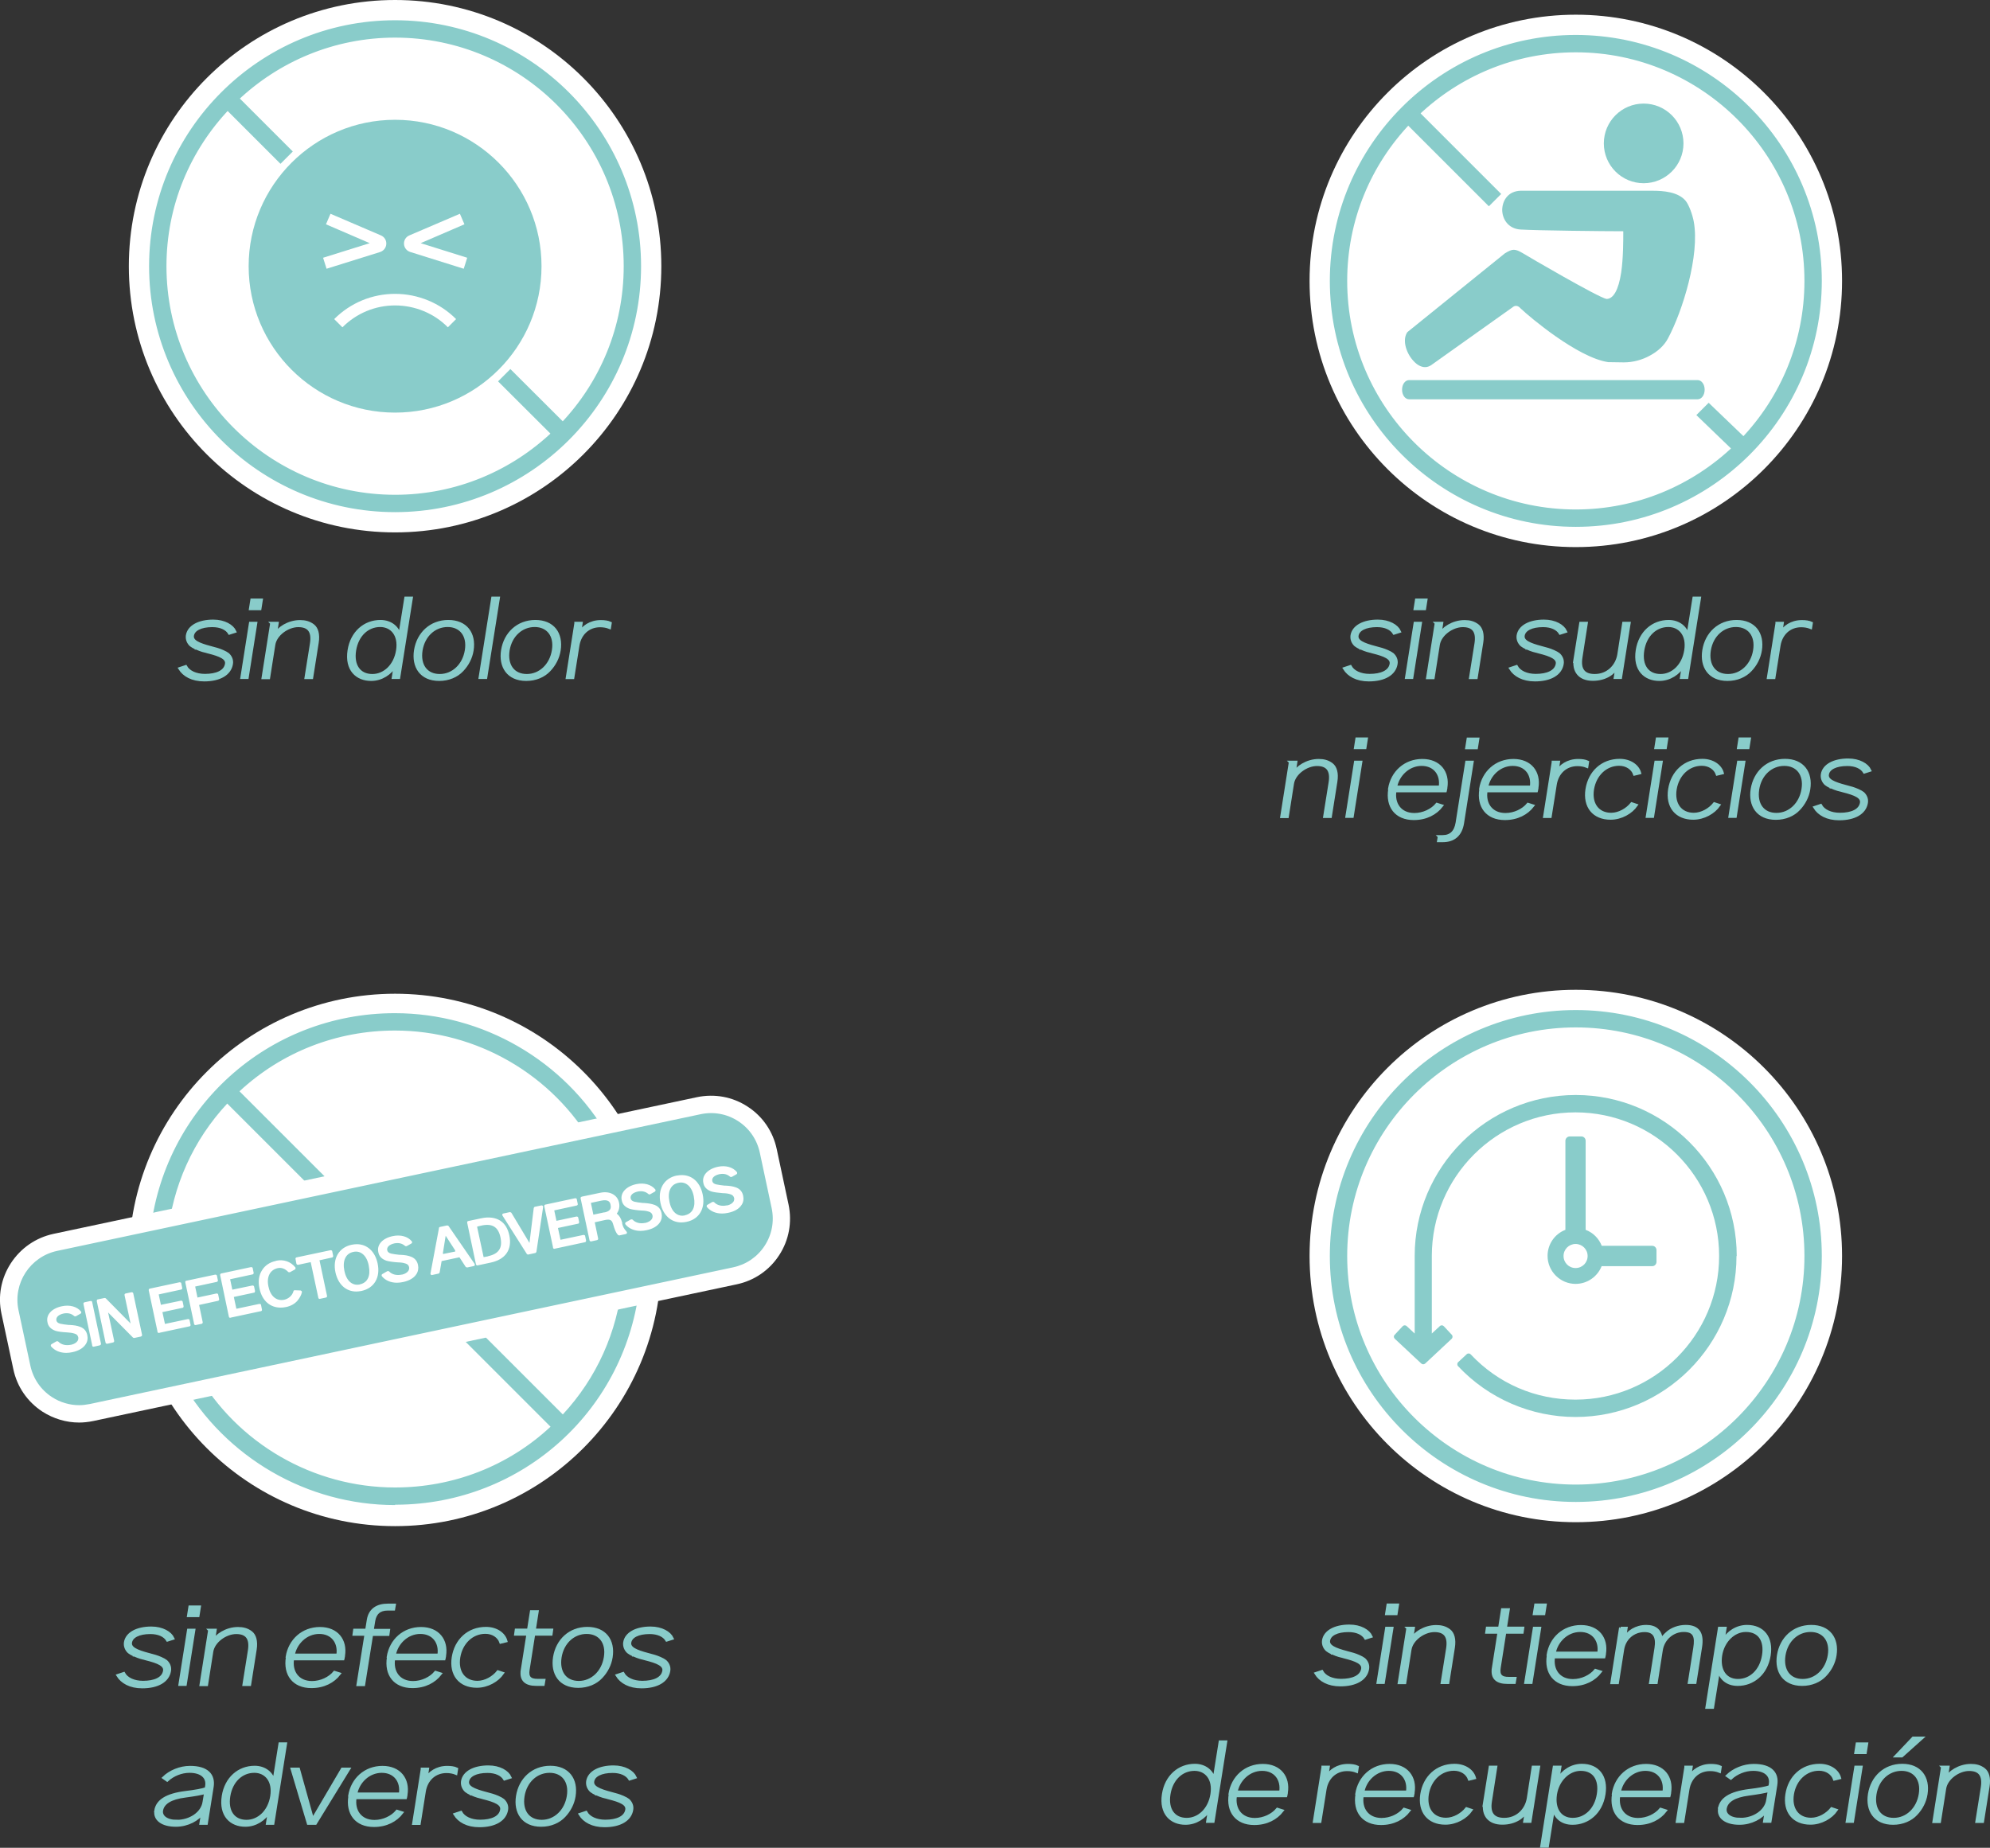 <svg xmlns="http://www.w3.org/2000/svg" id="Capa_2" data-name="Capa 2" viewBox="0 0 171.91 159.65"><rect x="0" y="0" width="171.91" height="159.65" fill="#333333" stroke="none"/><defs><style>      .cls-1 {        fill: #fff;      }      .cls-2, .cls-3, .cls-4 {        fill: #89ccca;      }      .cls-3 {        stroke-width: .25px;      }      .cls-3, .cls-4 {        stroke: #89ccca;        stroke-miterlimit: 10;      }      .cls-4 {        stroke-width: .5px;      }    </style></defs><g id="Capa_2-2" data-name="Capa 2"><g><g><circle class="cls-1" cx="136.13" cy="108.52" r="23"></circle><g><path class="cls-4" d="M136.13,87.52c-11.58,0-21,9.42-21,21s9.42,21,21,21,21-9.42,21-21-9.42-21-21-21Zm0,41c-11.03,0-20-8.97-20-20s8.97-20,20-20,20,8.97,20,20-8.97,20-20,20Z"></path><path class="cls-2" d="M150.01,108.52c0,7.67-6.24,13.91-13.91,13.91-3.83,0-7.53-1.6-10.14-4.39-.05-.05-.07-.11-.07-.18,0-.06,.03-.13,.08-.17l.73-.68c.1-.1,.26-.09,.35,.01,2.37,2.52,5.58,3.91,9.05,3.91,6.84,0,12.41-5.57,12.41-12.41s-5.57-12.41-12.41-12.41-12.41,5.57-12.41,12.41v6.7l.69-.64c.1-.1,.26-.09,.35,.01l.68,.73c.1,.1,.09,.26,0,.35l-2.29,2.14c-.1,.09-.25,.09-.34,0l-2.29-2.14c-.1-.09-.11-.25,0-.35l.68-.73c.09-.1,.25-.11,.35-.01l.69,.64v-6.7c0-7.67,6.24-13.91,13.91-13.91s13.91,6.24,13.91,13.91h0Z"></path><path class="cls-2" d="M142.73,107.64h-4.36c-.25-.64-.75-1.14-1.39-1.38v-7.69c0-.21-.16-.38-.37-.38h-1c-.21,0-.38,.17-.38,.38v7.69c-.92,.35-1.54,1.24-1.54,2.25,0,1.33,1.09,2.42,2.42,2.42,1,0,1.89-.62,2.25-1.53h4.37c.21,0,.37-.17,.37-.38v-1c0-.21-.16-.38-.37-.38Zm-6.62,1.92c-.58,0-1.04-.46-1.04-1.04s.47-1.04,1.04-1.04,1.04,.46,1.04,1.04-.46,1.04-1.04,1.04Z"></path></g></g><g><circle class="cls-1" cx="34.13" cy="108.86" r="23"></circle><g><path class="cls-2" d="M55.03,110.9c-1.08,10.76-10.06,18.88-20.89,18.88h-.01c-7.51,0-14.49-4.04-18.23-10.56l.87-.5c3.56,6.21,10.21,10.06,17.36,10.06,5.34,0,10.21-2.07,13.8-5.5l-8-8,.71-.7,8,8c2.96-3.11,4.92-7.2,5.39-11.78l1,.1Z"></path><path class="cls-2" d="M34.13,130.04c-7.59,0-14.66-4.1-18.45-10.7l-.12-.22,1.3-.75,.12,.22c3.51,6.13,10.08,9.93,17.14,9.93,5.04,0,9.8-1.86,13.44-5.25l-8-8,1.07-1.05,7.99,7.99c2.92-3.15,4.7-7.1,5.15-11.45l.03-.25,1.5,.15-.03,.25c-1.09,10.86-10.12,19.05-21.03,19.1h-.11v.03Zm-17.89-10.72c3.71,6.29,10.49,10.19,17.79,10.23h.11c10.62,0,19.44-7.91,20.61-18.42l-.5-.05c-.51,4.44-2.38,8.48-5.43,11.68l-.18,.19-8.01-8.01-.35,.35,8,8-.18,.18c-3.76,3.59-8.72,5.57-13.97,5.57-7.16,0-13.82-3.81-17.45-9.97l-.44,.25Z"></path></g><g><path class="cls-2" d="M52.35,98.35l-.87,.5c-3.56-6.21-10.21-10.06-17.36-10.06-5.34,0-10.2,2.07-13.79,5.49l8.06,8.06-.71,.71-8.06-8.06c-2.97,3.11-4.94,7.19-5.4,11.78l-.99-.1c1.08-10.76,10.06-18.88,20.89-18.88,7.5,0,14.49,4.05,18.23,10.56h0Z"></path><path class="cls-2" d="M14.44,107.04l-1.49-.15,.02-.25c1.09-10.89,10.18-19.1,21.14-19.1,7.59,0,14.66,4.09,18.45,10.68l.12,.22-1.3,.75-.12-.22c-3.51-6.13-10.08-9.93-17.14-9.93-5.03,0-9.78,1.86-13.43,5.25l8.05,8.05-1.06,1.06-8.05-8.05c-2.94,3.16-4.72,7.11-5.16,11.45l-.02,.25h0Zm-.94-.61l.49,.05c.5-4.44,2.38-8.47,5.44-11.68l.18-.18,8.06,8.06,.36-.36-8.06-8.06,.19-.18c3.76-3.58,8.72-5.56,13.96-5.56,7.16,0,13.82,3.81,17.45,9.97l.44-.25c-3.73-6.31-10.56-10.22-17.89-10.22-10.62,0-19.44,7.9-20.61,18.41h0Z"></path></g><g><path class="cls-1" d="M66.66,104.38l-1.02-4.78c-.24-1.13-.9-2.1-1.87-2.73s-2.12-.84-3.25-.6L4.93,108.08c-2.33,.5-3.83,2.8-3.33,5.13l1.02,4.77c.24,1.13,.9,2.1,1.87,2.73,.71,.46,1.52,.7,2.35,.7,.3,0,.61-.04,.91-.1l55.58-11.81c1.13-.24,2.1-.9,2.73-1.87,.63-.97,.84-2.12,.6-3.25Zm-18.76,3.38h0s0,0,0,0Zm-28.02,5.97h0Zm-6.16,1.32h0Z"></path><path class="cls-1" d="M6.84,122.91c-1.12,0-2.22-.33-3.17-.94-1.3-.85-2.2-2.15-2.52-3.68l-1.02-4.77c-.33-1.52-.04-3.07,.81-4.38,.85-1.3,2.15-2.2,3.67-2.53l55.59-11.81c1.52-.32,3.08-.04,4.38,.81,1.3,.84,2.2,2.15,2.52,3.68l1.02,4.78c.32,1.52,.04,3.08-.81,4.38-.84,1.3-2.15,2.2-3.68,2.52l-55.58,11.81c-.44,.09-.85,.13-1.22,.13h.01Zm54.59-25.24c-.2,0-.4,.02-.6,.06L5.24,109.54c-.73,.16-1.37,.59-1.78,1.23-.41,.63-.55,1.39-.39,2.12l1.02,4.77c.16,.74,.59,1.38,1.22,1.79,.46,.3,.99,.46,1.53,.46,.17,0,.38-.02,.61-.07l7.39-1.57-4.76-4.75h5.12v4.67l5.89-1.25-4.98-4.73h5.25v4.67l27.75-5.89-4.98-4.74h5.25v4.68l13.63-2.89c.74-.16,1.38-.59,1.78-1.22s.55-1.38,.39-2.12l-1.02-4.78c-.16-.74-.59-1.38-1.22-1.79-.46-.3-.99-.45-1.53-.45h.02Z"></path></g><path class="cls-2" d="M59.93,103.35c-.1-.49-.31-.84-.6-1.03-.15-.1-.32-.15-.5-.15-.08,0-.16,.01-.24,.03-.32,.07-.55,.25-.68,.52-.14,.28-.17,.65-.08,1.07,.1,.48,.31,.83,.6,1.02,.2,.13,.43,.18,.69,.13,.01-.01,.03-.02,.04-.02,.66-.14,.94-.73,.77-1.57Zm0,0c-.1-.49-.31-.84-.6-1.03-.15-.1-.32-.15-.5-.15-.08,0-.16,.01-.24,.03-.32,.07-.55,.25-.68,.52-.14,.28-.17,.65-.08,1.07,.1,.48,.31,.83,.6,1.02,.2,.13,.43,.18,.69,.13,.01-.01,.03-.02,.04-.02,.66-.14,.94-.73,.77-1.57Zm-12.04,4.4h0Zm4.85-3.68c-.05-.22-.18-.46-.81-.33l-.88,.19,.2,.94,.93-.2h.06c.52-.12,.54-.39,.5-.6Zm7.19-.72c-.1-.49-.31-.84-.6-1.03-.15-.1-.32-.15-.5-.15-.08,0-.16,.01-.24,.03-.32,.07-.55,.25-.68,.52-.14,.28-.17,.65-.08,1.07,.1,.48,.31,.83,.6,1.02,.2,.13,.43,.18,.69,.13,.01-.01,.03-.02,.04-.02,.66-.14,.94-.73,.77-1.57Zm0,0c-.1-.49-.31-.84-.6-1.03-.15-.1-.32-.15-.5-.15-.08,0-.16,.01-.24,.03-.32,.07-.55,.25-.68,.52-.14,.28-.17,.65-.08,1.07,.1,.48,.31,.83,.6,1.02,.2,.13,.43,.18,.69,.13,.01-.01,.03-.02,.04-.02,.66-.14,.94-.73,.77-1.57Zm-7.19,.72c-.05-.22-.18-.46-.81-.33l-.88,.19,.2,.94,.93-.2h.06c.52-.12,.54-.39,.5-.6Zm-4.85,3.68h0Zm-4.66-.86c-.19-.87-.69-1.19-1.59-1.01l-.42,.1,.55,2.56,.37-.07s.03-.02,.04-.02c.45-.1,.76-.28,.93-.54s.21-.6,.12-1.02h0Zm4.66,.86h0Zm4.85-3.68c-.05-.22-.18-.46-.81-.33l-.88,.19,.2,.94,.93-.2h.06c.52-.12,.54-.39,.5-.6Zm7.19-.72c-.1-.49-.31-.84-.6-1.03-.15-.1-.32-.15-.5-.15-.08,0-.16,.01-.24,.03-.32,.07-.55,.25-.68,.52-.14,.28-.17,.65-.08,1.07,.1,.48,.31,.83,.6,1.02,.2,.13,.43,.18,.69,.13,.01-.01,.03-.02,.04-.02,.66-.14,.94-.73,.77-1.57Zm0,0c-.1-.49-.31-.84-.6-1.03-.15-.1-.32-.15-.5-.15-.08,0-.16,.01-.24,.03-.32,.07-.55,.25-.68,.52-.14,.28-.17,.65-.08,1.07,.1,.48,.31,.83,.6,1.02,.2,.13,.43,.18,.69,.13,.01-.01,.03-.02,.04-.02,.66-.14,.94-.73,.77-1.57Zm-7.19,.72c-.05-.22-.18-.46-.81-.33l-.88,.19,.2,.94,.93-.2h.06c.52-.12,.54-.39,.5-.6Zm-4.85,3.68h0Zm-4.66-.86c-.19-.87-.69-1.19-1.59-1.01l-.42,.1,.55,2.56,.37-.07s.03-.02,.04-.02c.45-.1,.76-.28,.93-.54s.21-.6,.12-1.02h0Zm-4.73-.12l-.24,1.5,1.07-.22-.83-1.28Zm4.73,.12c-.19-.87-.69-1.19-1.59-1.01l-.42,.1,.55,2.56,.37-.07s.03-.02,.04-.02c.45-.1,.76-.28,.93-.54s.21-.6,.12-1.02h0Zm4.66,.86h0Zm4.85-3.68c-.05-.22-.18-.46-.81-.33l-.88,.19,.2,.94,.93-.2h.06c.52-.12,.54-.39,.5-.6Zm7.19-.72c-.1-.49-.31-.84-.6-1.03-.15-.1-.32-.15-.5-.15-.08,0-.16,.01-.24,.03-.32,.07-.55,.25-.68,.52-.14,.28-.17,.65-.08,1.07,.1,.48,.31,.83,.6,1.02,.2,.13,.43,.18,.69,.13,.01-.01,.03-.02,.04-.02,.66-.14,.94-.73,.77-1.57Zm0,0c-.1-.49-.31-.84-.6-1.03-.15-.1-.32-.15-.5-.15-.08,0-.16,.01-.24,.03-.32,.07-.55,.25-.68,.52-.14,.28-.17,.65-.08,1.07,.1,.48,.31,.83,.6,1.02,.2,.13,.43,.18,.69,.13,.01-.01,.03-.02,.04-.02,.66-.14,.94-.73,.77-1.57Zm-7.19,.72c-.05-.22-.18-.46-.81-.33l-.88,.19,.2,.94,.93-.2h.06c.52-.12,.54-.39,.5-.6Zm-4.85,3.68h0Zm-4.66-.86c-.19-.87-.69-1.19-1.59-1.01l-.42,.1,.55,2.56,.37-.07s.03-.02,.04-.02c.45-.1,.76-.28,.93-.54s.21-.6,.12-1.02h0Zm-4.73-.12l-.24,1.5,1.07-.22-.83-1.28Zm-6.65,2.55c-.1-.49-.31-.84-.6-1.03-.15-.1-.32-.15-.5-.15-.08,0-.16,.01-.24,.03-.32,.07-.55,.25-.68,.52-.14,.28-.17,.65-.08,1.07,.1,.48,.31,.83,.6,1.02,.2,.13,.43,.17,.69,.13,0-.01,.03-.02,.04-.02,.66-.14,.94-.73,.77-1.57Zm6.65-2.55l-.24,1.5,1.07-.22-.83-1.28Zm4.73,.12c-.19-.87-.69-1.19-1.59-1.01l-.42,.1,.55,2.56,.37-.07s.03-.02,.04-.02c.45-.1,.76-.28,.93-.54s.21-.6,.12-1.02h0Zm4.66,.86h0Zm4.85-3.68c-.05-.22-.18-.46-.81-.33l-.88,.19,.2,.94,.93-.2h.06c.52-.12,.54-.39,.5-.6Zm7.19-.72c-.1-.49-.31-.84-.6-1.03-.15-.1-.32-.15-.5-.15-.08,0-.16,.01-.24,.03-.32,.07-.55,.25-.68,.52-.14,.28-.17,.65-.08,1.07,.1,.48,.31,.83,.6,1.02,.2,.13,.43,.18,.69,.13,.01-.01,.03-.02,.04-.02,.66-.14,.94-.73,.77-1.57Zm0,0c-.1-.49-.31-.84-.6-1.03-.15-.1-.32-.15-.5-.15-.08,0-.16,.01-.24,.03-.32,.07-.55,.25-.68,.52-.14,.28-.17,.65-.08,1.07,.1,.48,.31,.83,.6,1.02,.2,.13,.43,.18,.69,.13,.01-.01,.03-.02,.04-.02,.66-.14,.94-.73,.77-1.57Zm-7.19,.72c-.05-.22-.18-.46-.81-.33l-.88,.19,.2,.94,.93-.2h.06c.52-.12,.54-.39,.5-.6Zm-4.85,3.68h0Zm-4.66-.86c-.19-.87-.69-1.19-1.59-1.01l-.42,.1,.55,2.56,.37-.07s.03-.02,.04-.02c.45-.1,.76-.28,.93-.54s.21-.6,.12-1.02h0Zm-4.73-.12l-.24,1.5,1.07-.22-.83-1.28Zm-6.65,2.55c-.1-.49-.31-.84-.6-1.03-.15-.1-.32-.15-.5-.15-.08,0-.16,.01-.24,.03-.32,.07-.55,.25-.68,.52-.14,.28-.17,.65-.08,1.07,.1,.48,.31,.83,.6,1.02,.2,.13,.43,.17,.69,.13,0-.01,.03-.02,.04-.02,.66-.14,.94-.73,.77-1.57Zm-11.98,4.39h0Zm11.98-4.39c-.1-.49-.31-.84-.6-1.03-.15-.1-.32-.15-.5-.15-.08,0-.16,.01-.24,.03-.32,.07-.55,.25-.68,.52-.14,.28-.17,.65-.08,1.07,.1,.48,.31,.83,.6,1.02,.2,.13,.43,.17,.69,.13,0-.01,.03-.02,.04-.02,.66-.14,.94-.73,.77-1.57Zm6.65-2.55l-.24,1.5,1.07-.22-.83-1.28Zm4.73,.12c-.19-.87-.69-1.19-1.59-1.01l-.42,.1,.55,2.56,.37-.07s.03-.02,.04-.02c.45-.1,.76-.28,.93-.54s.21-.6,.12-1.02h0Zm4.66,.86h0Zm4.85-3.68c-.05-.22-.18-.46-.81-.33l-.88,.19,.2,.94,.93-.2h.06c.52-.12,.54-.39,.5-.6Zm7.19-.72c-.1-.49-.31-.84-.6-1.03-.15-.1-.32-.15-.5-.15-.08,0-.16,.01-.24,.03-.32,.07-.55,.25-.68,.52-.14,.28-.17,.65-.08,1.07,.1,.48,.31,.83,.6,1.02,.2,.13,.43,.18,.69,.13,.01-.01,.03-.02,.04-.02,.66-.14,.94-.73,.77-1.57Zm0,0c-.1-.49-.31-.84-.6-1.03-.15-.1-.32-.15-.5-.15-.08,0-.16,.01-.24,.03-.32,.07-.55,.25-.68,.52-.14,.28-.17,.65-.08,1.07,.1,.48,.31,.83,.6,1.02,.2,.13,.43,.18,.69,.13,.01-.01,.03-.02,.04-.02,.66-.14,.94-.73,.77-1.57Zm-7.19,.72c-.05-.22-.18-.46-.81-.33l-.88,.19,.2,.94,.93-.2h.06c.52-.12,.54-.39,.5-.6Zm-4.85,3.68h0Zm-4.66-.86c-.19-.87-.69-1.19-1.59-1.01l-.42,.1,.55,2.56,.37-.07s.03-.02,.04-.02c.45-.1,.76-.28,.93-.54s.21-.6,.12-1.02h0Zm-4.73-.12l-.24,1.5,1.07-.22-.83-1.28Zm-6.65,2.55c-.1-.49-.31-.84-.6-1.03-.15-.1-.32-.15-.5-.15-.08,0-.16,.01-.24,.03-.32,.07-.55,.25-.68,.52-.14,.28-.17,.65-.08,1.07,.1,.48,.31,.83,.6,1.02,.2,.13,.43,.17,.69,.13,0-.01,.03-.02,.04-.02,.66-.14,.94-.73,.77-1.57Zm-11.98,4.39h0Zm-6.16,1.31h0Zm6.16-1.31h0Zm11.98-4.39c-.1-.49-.31-.84-.6-1.03-.15-.1-.32-.15-.5-.15-.08,0-.16,.01-.24,.03-.32,.07-.55,.25-.68,.52-.14,.28-.17,.65-.08,1.07,.1,.48,.31,.83,.6,1.02,.2,.13,.43,.17,.69,.13,0-.01,.03-.02,.04-.02,.66-.14,.94-.73,.77-1.57Zm6.65-2.55l-.24,1.5,1.07-.22-.83-1.28Zm4.73,.12c-.19-.87-.69-1.19-1.59-1.01l-.42,.1,.55,2.56,.37-.07s.03-.02,.04-.02c.45-.1,.76-.28,.93-.54s.21-.6,.12-1.02h0Zm4.66,.86h0Zm4.85-3.68c-.05-.22-.18-.46-.81-.33l-.88,.19,.2,.94,.93-.2h.06c.52-.12,.54-.39,.5-.6Zm7.19-.72c-.1-.49-.31-.84-.6-1.03-.15-.1-.32-.15-.5-.15-.08,0-.16,.01-.24,.03-.32,.07-.55,.25-.68,.52-.14,.28-.17,.65-.08,1.07,.1,.48,.31,.83,.6,1.02,.2,.13,.43,.18,.69,.13,.01-.01,.03-.02,.04-.02,.66-.14,.94-.73,.77-1.57Zm0,0c-.1-.49-.31-.84-.6-1.03-.15-.1-.32-.15-.5-.15-.08,0-.16,.01-.24,.03-.32,.07-.55,.25-.68,.52-.14,.28-.17,.65-.08,1.07,.1,.48,.31,.83,.6,1.02,.2,.13,.43,.18,.69,.13,.01-.01,.03-.02,.04-.02,.66-.14,.94-.73,.77-1.57Zm-7.19,.72c-.05-.22-.18-.46-.81-.33l-.88,.19,.2,.94,.93-.2h.06c.52-.12,.54-.39,.5-.6Zm-4.85,3.68h0Zm-4.66-.86c-.19-.87-.69-1.19-1.59-1.01l-.42,.1,.55,2.56,.37-.07s.03-.02,.04-.02c.45-.1,.76-.28,.93-.54s.21-.6,.12-1.02h0Zm-4.73-.12l-.24,1.5,1.07-.22-.83-1.28Zm-6.65,2.55c-.1-.49-.31-.84-.6-1.03-.15-.1-.32-.15-.5-.15-.08,0-.16,.01-.24,.03-.32,.07-.55,.25-.68,.52-.14,.28-.17,.65-.08,1.07,.1,.48,.31,.83,.6,1.02,.2,.13,.43,.17,.69,.13,0-.01,.03-.02,.04-.02,.66-.14,.94-.73,.77-1.57Zm-11.98,4.39h0Zm-6.16,1.31h0Zm0,0h0Zm6.16-1.31h0Zm11.98-4.39c-.1-.49-.31-.84-.6-1.03-.15-.1-.32-.15-.5-.15-.08,0-.16,.01-.24,.03-.32,.07-.55,.25-.68,.52-.14,.28-.17,.65-.08,1.07,.1,.48,.31,.83,.6,1.02,.2,.13,.43,.17,.69,.13,0-.01,.03-.02,.04-.02,.66-.14,.94-.73,.77-1.57Zm6.65-2.55l-.24,1.5,1.07-.22-.83-1.28Zm4.73,.12c-.19-.87-.69-1.19-1.59-1.01l-.42,.1,.55,2.56,.37-.07s.03-.02,.04-.02c.45-.1,.76-.28,.93-.54s.21-.6,.12-1.02h0Zm4.66,.86h0Zm4.85-3.68c-.05-.22-.18-.46-.81-.33l-.88,.19,.2,.94,.93-.2h.06c.52-.12,.54-.39,.5-.6Zm7.19-.72c-.1-.49-.31-.84-.6-1.03-.15-.1-.32-.15-.5-.15-.08,0-.16,.01-.24,.03-.32,.07-.55,.25-.68,.52-.14,.28-.17,.65-.08,1.07,.1,.48,.31,.83,.6,1.02,.2,.13,.43,.18,.69,.13,.01-.01,.03-.02,.04-.02,.66-.14,.94-.73,.77-1.57Zm0,0c-.1-.49-.31-.84-.6-1.03-.15-.1-.32-.15-.5-.15-.08,0-.16,.01-.24,.03-.32,.07-.55,.25-.68,.52-.14,.28-.17,.65-.08,1.07,.1,.48,.31,.83,.6,1.02,.2,.13,.43,.18,.69,.13,.01-.01,.03-.02,.04-.02,.66-.14,.94-.73,.77-1.57Zm-7.19,.72c-.05-.22-.18-.46-.81-.33l-.88,.19,.2,.94,.93-.2h.06c.52-.12,.54-.39,.5-.6Zm-4.85,3.68h0Zm-4.66-.86c-.19-.87-.69-1.19-1.59-1.01l-.42,.1,.55,2.56,.37-.07s.03-.02,.04-.02c.45-.1,.76-.28,.93-.54s.21-.6,.12-1.02h0Zm-4.73-.12l-.24,1.5,1.07-.22-.83-1.28Zm-6.65,2.55c-.1-.49-.31-.84-.6-1.03-.15-.1-.32-.15-.5-.15-.08,0-.16,.01-.24,.03-.32,.07-.55,.25-.68,.52-.14,.28-.17,.65-.08,1.07,.1,.48,.31,.83,.6,1.02,.2,.13,.43,.17,.69,.13,0-.01,.03-.02,.04-.02,.66-.14,.94-.73,.77-1.57Zm-11.98,4.39h0Zm-6.16,1.31h0Zm52.95-10.64l-1.02-4.78c-.24-1.13-.9-2.1-1.87-2.73s-2.12-.84-3.25-.6L4.93,108.08c-2.33,.5-3.83,2.8-3.33,5.13l1.02,4.77c.24,1.13,.9,2.1,1.87,2.73,.71,.46,1.52,.7,2.35,.7,.3,0,.61-.04,.91-.1l55.58-11.81c1.13-.24,2.1-.9,2.73-1.87s.84-2.12,.6-3.25ZM7.4,116.15c-.21,.33-.62,.57-1.15,.68-.18,.04-.36,.06-.53,.06-.53,0-.99-.19-1.31-.56-.02-.03-.03-.06-.02-.1,0-.04,.02-.07,.06-.09l.43-.25s.11-.02,.15,.02c.25,.27,.65,.37,1.09,.28,0-.01,.02-.01,.03,0,.26-.06,.45-.18,.55-.33,.06-.1,.08-.21,.06-.32-.04-.16-.13-.26-.31-.31-.22-.07-.37-.09-.68-.11-.42-.02-.76-.07-.96-.13-.41-.14-.65-.39-.71-.75-.14-.64,.37-1.2,1.26-1.38,.66-.14,1.29,.03,1.63,.45,.03,.03,.04,.07,.03,.1,0,.04-.03,.07-.06,.09l-.41,.23s-.1,.02-.14-.02c-.25-.22-.55-.29-.92-.22-.44,.1-.67,.32-.62,.6,.03,.14,.14,.23,.33,.28,.22,.05,.38,.07,.74,.11h.1c.34,.02,.61,.05,.91,.17,.33,.13,.52,.37,.59,.71,.06,.28,.02,.56-.14,.79h0Zm1.22,.09l-.49,.11s-.03,.01-.05,.01h0c-.07,0-.12-.05-.12-.12,0-.01,0-.02,0-.03l-.75-3.54c-.02-.07,.03-.14,.09-.15l.51-.11h.1s.04,.05,.05,.08l.76,3.59c.02,.07-.03,.14-.09,.15h0Zm3.55-.76l-.56,.12s-.09,0-.12-.03l-2.15-2.17,.52,2.44c.02,.07-.03,.14-.09,.15l-.48,.11h-.05c-.06,0-.11-.04-.12-.09l-.76-3.59s0-.07,.02-.1c0-.03,.04-.05,.07-.05l.57-.12s.09,0,.12,.03l2.14,2.17-.52-2.44c-.02-.07,.03-.14,.09-.15l.51-.11s.07,0,.1,.02c.02,.01,.04,.04,.05,.07l.76,3.58c.02,.07-.03,.14-.09,.15h0Zm4.19-.88l-2.57,.55s0,.01,0,.01c-.02,.01-.04,.01-.06,.01-.03,0-.06-.01-.08-.03h-.02s-.04-.08-.03-.12l-.75-3.53c-.02-.07,.03-.14,.09-.15l2.57-.55s.07,0,.1,.02c.03,.01,.05,.04,.05,.07l.08,.4c.02,.06-.03,.13-.09,.14l-1.94,.42,.19,.9,1.73-.36c.07-.01,.14,.03,.15,.09l.08,.38s0,.07-.02,.1c0,.03-.04,.05-.08,.05l-1.73,.37,.22,1.02,1.98-.42s.07,0,.1,.02c.03,0,.05,.04,.05,.08l.08,.39c.02,.06-.03,.13-.09,.14h0Zm2.49-2.21l-1.65,.36,.31,1.48c.02,.07-.03,.14-.09,.15l-.48,.1s-.03,.01-.05,.01h0c-.06,0-.12-.04-.13-.11,0-.01,0-.02,0-.04l-.75-3.53s0-.07,0-.1c.02-.03,.05-.05,.08-.05l2.5-.53s.07,0,.1,.02c.03,.01,.04,.04,.05,.07l.08,.39c.02,.07-.03,.14-.1,.15l-1.86,.4,.2,.95,1.64-.35s.07,0,.1,.02c.03,.01,.05,.04,.05,.08l.08,.39c.02,.06-.03,.13-.09,.14h0Zm3.67,.9l-2.57,.55h0s-.04,.02-.06,.02c-.03,0-.07-.01-.09-.03h0s-.04-.08-.04-.12l-.74-3.53c-.02-.07,.03-.14,.09-.15l2.57-.55s.07,0,.1,.02c.03,.01,.05,.04,.05,.07l.08,.39c.02,.07-.03,.14-.09,.15l-1.94,.42,.19,.9,1.73-.36c.07-.01,.14,.03,.15,.09l.08,.38s0,.07-.02,.1c0,.03-.04,.05-.08,.05l-1.73,.37,.22,1.02,1.98-.42s.07,0,.1,.02c.03,0,.05,.04,.05,.07l.08,.4c.02,.06-.03,.13-.09,.14Zm3.17-.9c-.24,.27-.58,.46-.98,.54-.16,.04-.32,.05-.47,.05-.91,0-1.6-.6-1.82-1.64-.14-.62-.06-1.18,.23-1.61,.25-.4,.66-.67,1.17-.78,0-.01,.03-.02,.04-.02,.63-.14,1.25,.07,1.65,.57,.02,.03,.03,.07,.02,.1,0,.04-.03,.07-.06,.09l-.42,.23s-.11,.02-.15-.02c-.28-.29-.59-.4-.91-.33-.67,.15-.98,.76-.8,1.59,.17,.84,.7,1.28,1.37,1.14,.38-.09,.69-.37,.79-.73,0-.06,.07-.1,.13-.09l.49,.02s.07,.03,.09,.06,.03,.06,.02,.1c-.06,.25-.18,.47-.39,.73h0Zm3-3.74l-1.09,.24,.65,3.07c.02,.07-.03,.14-.09,.15l-.51,.11s-.02,.01-.03,.01c-.02,0-.05-.01-.07-.02-.03-.02-.05-.05-.05-.08l-.66-3.08-1.08,.23s-.08,0-.11-.02c-.03-.03-.04-.06-.05-.1l-.07-.38c-.02-.06,.03-.13,.09-.14l2.93-.62s.07,0,.1,.02c.03,.01,.05,.04,.05,.07l.08,.39c.02,.07-.03,.14-.09,.15h0Zm2.54,2.89c-.16,.03-.31,.05-.45,.05-.89,0-1.57-.61-1.8-1.65-.26-1.2,.3-2.16,1.39-2.39,.16-.03,.31-.05,.45-.05,.89,0,1.58,.62,1.8,1.66,.26,1.21-.29,2.14-1.39,2.38Zm4.74-1.45c-.21,.33-.62,.57-1.15,.68-.19,.04-.36,.06-.53,.06-.53,0-.99-.19-1.3-.56-.02-.03-.03-.07-.02-.1,0-.04,.02-.07,.06-.09l.43-.25s.11-.02,.15,.02c.25,.27,.65,.37,1.08,.28,.02,0,.03-.01,.04,0,.26-.06,.45-.18,.55-.33,.06-.1,.08-.21,.06-.32-.04-.16-.13-.26-.31-.31-.22-.07-.37-.09-.68-.1-.42-.03-.75-.08-.96-.14-.41-.14-.65-.39-.71-.75-.14-.64,.37-1.2,1.26-1.38,.66-.14,1.29,.03,1.63,.45,.03,.03,.04,.07,.03,.1,0,.04-.03,.07-.06,.09l-.41,.23s-.1,.02-.14-.02c-.25-.22-.55-.29-.92-.22-.44,.1-.67,.32-.62,.59,.03,.15,.14,.24,.33,.29,.22,.05,.38,.07,.74,.11h.1c.35,.02,.61,.05,.91,.17,.32,.13,.51,.37,.58,.71,.06,.28,.01,.56-.14,.79Zm4.96-.7l-.56,.12s-.11-.01-.14-.05l-.54-.83-1.54,.33-.17,.98s-.04,.09-.09,.1l-.55,.12s-.02,.01-.03,.01c-.03,0-.06-.02-.09-.04-.03-.03-.04-.07-.03-.11l.73-3.9c0-.06,.03-.1,.09-.11l.61-.13s.1,.01,.13,.05l2.25,3.27s.03,.08,.02,.12c-.02,.04-.05,.06-.09,.07h0Zm1.46-.3l-1.12,.24s-.02,.01-.03,.01c-.03,0-.06-.01-.08-.03-.03-.03-.04-.06-.05-.1l-.75-3.56s0-.07,.01-.1c.02-.03,.05-.05,.08-.05l1.13-.24c.65-.14,1.22-.06,1.64,.21,.4,.26,.66,.69,.78,1.27,.26,1.22-.33,2.08-1.61,2.35Zm3.95-.93s-.04,.09-.09,.1l-.6,.13s-.02,.01-.03,.01c-.04,0-.08-.03-.11-.06l-2.08-3.28s-.04-.05-.04-.08c-.01-.06,.03-.12,.09-.13l.56-.12s.11,.01,.14,.06l1.56,2.6,.37-3.02s.04-.09,.09-.1l.57-.12s.08,0,.11,.03,.05,.07,.04,.11l-.58,3.87h0Zm4.19-.83l-2.56,.55h-.01s-.04,.02-.06,.02c-.03,0-.07-.01-.09-.03h-.01s-.04-.08-.03-.12l-.75-3.52c-.02-.07,.03-.14,.09-.15l2.57-.55s.07,0,.1,.02c.03,0,.05,.04,.05,.08l.08,.39c.02,.06-.03,.13-.09,.14l-1.94,.42,.19,.9,1.73-.37s.07,0,.1,.02c.02,.01,.04,.04,.05,.07l.08,.38s0,.07-.02,.1c-.01,.03-.04,.05-.08,.05l-1.73,.37,.22,1.02,1.98-.42s.07,0,.1,.02c.03,.01,.05,.04,.05,.08l.08,.39c.01,.06-.03,.13-.1,.14h0Zm3.54-.71l-.55,.12s-.09,0-.12-.03c-.22-.23-.28-.44-.43-.92-.1-.35-.23-.48-.7-.38l-.89,.2,.29,1.39c.02,.07-.03,.14-.1,.15l-.5,.11h-.02s-.05,0-.07-.02c-.03-.01-.05-.04-.05-.07l-.77-3.62c-.01-.06,0-.11,.06-.14,.01-.01,.04-.02,.05-.02l1.57-.33c.45-.1,.87-.04,1.17,.16,.25,.16,.41,.4,.47,.71,.07,.33,0,.66-.2,.93,.21,.15,.36,.39,.45,.72l.02,.07v.07s.01,.03,.01,.05c.06,.21,.11,.35,.37,.65,.03,.03,.04,.08,.03,.12-.02,.04-.05,.07-.09,.08h0Zm2.94-1.01c-.21,.33-.62,.57-1.15,.68-.19,.04-.36,.06-.53,.06-.53,0-.99-.19-1.3-.56-.02-.03-.03-.07-.02-.1,0-.04,.02-.07,.06-.09l.43-.24s.11-.02,.15,.02c.25,.27,.65,.37,1.08,.28,.02,0,.03-.01,.04,0,.25-.07,.44-.18,.54-.33,.06-.1,.08-.21,.06-.32-.04-.16-.13-.26-.31-.32-.22-.07-.37-.09-.68-.1-.42-.03-.76-.08-.96-.14-.41-.14-.65-.39-.71-.75-.14-.63,.37-1.2,1.26-1.39,.67-.14,1.29,.03,1.64,.46,.02,.03,.03,.07,.02,.1-.01,.04-.03,.07-.06,.09l-.41,.23c-.05,.02-.1,.02-.14-.02-.25-.22-.55-.29-.92-.22-.44,.1-.67,.32-.62,.59,.03,.15,.14,.24,.33,.29,.22,.05,.38,.07,.74,.11h.1c.4,.03,.64,.07,.91,.17,.33,.13,.52,.37,.59,.71,.06,.28,.01,.56-.14,.79h0Zm2.3-.04c-.16,.03-.31,.05-.45,.05-.89,0-1.58-.62-1.8-1.66-.26-1.2,.3-2.16,1.39-2.39,.02-.01,.04,0,.05,0,1.09-.21,1.95,.43,2.2,1.62,.26,1.21-.29,2.15-1.39,2.38h0Zm4.75-1.46c-.21,.33-.61,.57-1.16,.68-.18,.04-.36,.06-.52,.06-.54,0-1-.19-1.31-.56-.02-.03-.03-.07-.02-.1,0-.04,.02-.07,.06-.09l.43-.25s.11-.02,.15,.02c.25,.27,.65,.37,1.08,.28,.03-.01,.05-.01,.07,0,.24-.06,.42-.18,.52-.32,.06-.1,.08-.21,.06-.32-.04-.16-.13-.26-.31-.32-.22-.07-.37-.09-.68-.1-.41-.03-.75-.08-.96-.14-.41-.14-.65-.39-.71-.75-.14-.63,.37-1.2,1.26-1.39,.67-.14,1.29,.03,1.64,.46,.02,.03,.03,.07,.02,.1,0,.04-.03,.07-.06,.09l-.41,.23s-.1,.02-.14-.02c-.25-.22-.55-.29-.92-.22-.44,.1-.67,.32-.62,.59,.03,.15,.14,.24,.33,.29,.22,.05,.38,.07,.74,.11h.1c.34,.02,.61,.05,.92,.17,.32,.13,.51,.37,.58,.71,.06,.28,.02,.56-.14,.79h0Zm-4.73-1.77c-.15-.1-.32-.15-.5-.15-.08,0-.16,.01-.24,.03-.32,.07-.55,.25-.68,.52-.14,.28-.17,.65-.08,1.07,.1,.48,.31,.83,.6,1.02,.2,.13,.43,.18,.69,.13,.01-.01,.03-.02,.04-.02,.66-.14,.94-.73,.77-1.57-.1-.49-.31-.84-.6-1.03Zm-7.4,1.42l-.88,.19,.2,.94,.93-.2h.06c.52-.12,.54-.39,.5-.6-.05-.22-.18-.46-.81-.33Zm-4.03,4.02h-.01s.01-.01,.01-.01h0Zm-6.26-1.86l-.42,.1,.55,2.56,.37-.07s.03-.02,.04-.02c.45-.1,.76-.28,.93-.54s.21-.6,.12-1.02c-.19-.87-.69-1.19-1.59-1.01h0Zm-3.38,2.39l1.07-.22-.83-1.28-.24,1.5Zm-7.01,.02c-.15-.1-.32-.15-.5-.15-.08,0-.16,.01-.24,.03-.32,.07-.55,.25-.68,.52-.14,.28-.17,.65-.08,1.07,.1,.48,.31,.83,.6,1.02,.2,.13,.43,.17,.69,.13,0-.01,.03-.02,.04-.02,.66-.14,.94-.73,.77-1.57-.1-.49-.31-.84-.6-1.03Zm-11.37,5.43h0s0-.01,0-.01h0Zm-6.16,1.33h0s0-.01,0-.01h0Zm0,.01h0Zm6.16-1.31h0Zm11.98-4.39c-.1-.49-.31-.84-.6-1.03-.15-.1-.32-.15-.5-.15-.08,0-.16,.01-.24,.03-.32,.07-.55,.25-.68,.52-.14,.28-.17,.65-.08,1.07,.1,.48,.31,.83,.6,1.02,.2,.13,.43,.17,.69,.13,0-.01,.03-.02,.04-.02,.66-.14,.94-.73,.77-1.57Zm6.65-2.55l-.24,1.5,1.07-.22-.83-1.28Zm4.73,.12c-.19-.87-.69-1.19-1.59-1.01l-.42,.1,.55,2.56,.37-.07s.03-.02,.04-.02c.45-.1,.76-.28,.93-.54s.21-.6,.12-1.02h0Zm4.66,.86h0Zm4.85-3.68c-.05-.22-.18-.46-.81-.33l-.88,.19,.2,.94,.93-.2h.06c.52-.12,.54-.39,.5-.6Zm7.19-.72c-.1-.49-.31-.84-.6-1.03-.15-.1-.32-.15-.5-.15-.08,0-.16,.01-.24,.03-.32,.07-.55,.25-.68,.52-.14,.28-.17,.65-.08,1.07,.1,.48,.31,.83,.6,1.02,.2,.13,.43,.18,.69,.13,.01-.01,.03-.02,.04-.02,.66-.14,.94-.73,.77-1.57Zm0,0c-.1-.49-.31-.84-.6-1.03-.15-.1-.32-.15-.5-.15-.08,0-.16,.01-.24,.03-.32,.07-.55,.25-.68,.52-.14,.28-.17,.65-.08,1.07,.1,.48,.31,.83,.6,1.02,.2,.13,.43,.18,.69,.13,.01-.01,.03-.02,.04-.02,.66-.14,.94-.73,.77-1.57Zm-7.19,.72c-.05-.22-.18-.46-.81-.33l-.88,.19,.2,.94,.93-.2h.06c.52-.12,.54-.39,.5-.6Zm-4.85,3.68h0Zm-4.66-.86c-.19-.87-.69-1.19-1.59-1.01l-.42,.1,.55,2.56,.37-.07s.03-.02,.04-.02c.45-.1,.76-.28,.93-.54s.21-.6,.12-1.02h0Zm-4.73-.12l-.24,1.5,1.07-.22-.83-1.28Zm-6.65,2.55c-.1-.49-.31-.84-.6-1.03-.15-.1-.32-.15-.5-.15-.08,0-.16,.01-.24,.03-.32,.07-.55,.25-.68,.52-.14,.28-.17,.65-.08,1.07,.1,.48,.31,.83,.6,1.02,.2,.13,.43,.17,.69,.13,0-.01,.03-.02,.04-.02,.66-.14,.94-.73,.77-1.57Zm-11.98,4.39h0Zm-6.16,1.31h0Zm6.16-1.31h0Zm11.98-4.39c-.1-.49-.31-.84-.6-1.03-.15-.1-.32-.15-.5-.15-.08,0-.16,.01-.24,.03-.32,.07-.55,.25-.68,.52-.14,.28-.17,.65-.08,1.07,.1,.48,.31,.83,.6,1.02,.2,.13,.43,.17,.69,.13,0-.01,.03-.02,.04-.02,.66-.14,.94-.73,.77-1.57Zm6.65-2.55l-.24,1.5,1.07-.22-.83-1.28Zm4.73,.12c-.19-.87-.69-1.19-1.59-1.01l-.42,.1,.55,2.56,.37-.07s.03-.02,.04-.02c.45-.1,.76-.28,.93-.54s.21-.6,.12-1.02h0Zm4.66,.86h0Zm4.85-3.68c-.05-.22-.18-.46-.81-.33l-.88,.19,.2,.94,.93-.2h.06c.52-.12,.54-.39,.5-.6Zm7.19-.72c-.1-.49-.31-.84-.6-1.03-.15-.1-.32-.15-.5-.15-.08,0-.16,.01-.24,.03-.32,.07-.55,.25-.68,.52-.14,.28-.17,.65-.08,1.07,.1,.48,.31,.83,.6,1.02,.2,.13,.43,.18,.69,.13,.01-.01,.03-.02,.04-.02,.66-.14,.94-.73,.77-1.57Zm0,0c-.1-.49-.31-.84-.6-1.03-.15-.1-.32-.15-.5-.15-.08,0-.16,.01-.24,.03-.32,.07-.55,.25-.68,.52-.14,.28-.17,.65-.08,1.07,.1,.48,.31,.83,.6,1.02,.2,.13,.43,.18,.69,.13,.01-.01,.03-.02,.04-.02,.66-.14,.94-.73,.77-1.57Zm-7.19,.72c-.05-.22-.18-.46-.81-.33l-.88,.19,.2,.94,.93-.2h.06c.52-.12,.54-.39,.5-.6Zm-4.85,3.68h0Zm-4.66-.86c-.19-.87-.69-1.19-1.59-1.01l-.42,.1,.55,2.56,.37-.07s.03-.02,.04-.02c.45-.1,.76-.28,.93-.54s.21-.6,.12-1.02h0Zm-4.73-.12l-.24,1.5,1.07-.22-.83-1.28Zm-6.65,2.55c-.1-.49-.31-.84-.6-1.03-.15-.1-.32-.15-.5-.15-.08,0-.16,.01-.24,.03-.32,.07-.55,.25-.68,.52-.14,.28-.17,.65-.08,1.07,.1,.48,.31,.83,.6,1.02,.2,.13,.43,.17,.69,.13,0-.01,.03-.02,.04-.02,.66-.14,.94-.73,.77-1.57Zm-11.98,4.39h0Zm11.98-4.39c-.1-.49-.31-.84-.6-1.03-.15-.1-.32-.15-.5-.15-.08,0-.16,.01-.24,.03-.32,.07-.55,.25-.68,.52-.14,.28-.17,.65-.08,1.07,.1,.48,.31,.83,.6,1.02,.2,.13,.43,.17,.69,.13,0-.01,.03-.02,.04-.02,.66-.14,.94-.73,.77-1.57Zm6.65-2.55l-.24,1.5,1.07-.22-.83-1.28Zm4.73,.12c-.19-.87-.69-1.19-1.59-1.01l-.42,.1,.55,2.56,.37-.07s.03-.02,.04-.02c.45-.1,.76-.28,.93-.54s.21-.6,.12-1.02h0Zm4.66,.86h0Zm4.85-3.68c-.05-.22-.18-.46-.81-.33l-.88,.19,.2,.94,.93-.2h.06c.52-.12,.54-.39,.5-.6Zm7.19-.72c-.1-.49-.31-.84-.6-1.03-.15-.1-.32-.15-.5-.15-.08,0-.16,.01-.24,.03-.32,.07-.55,.25-.68,.52-.14,.28-.17,.65-.08,1.07,.1,.48,.31,.83,.6,1.02,.2,.13,.43,.18,.69,.13,.01-.01,.03-.02,.04-.02,.66-.14,.94-.73,.77-1.57Zm0,0c-.1-.49-.31-.84-.6-1.03-.15-.1-.32-.15-.5-.15-.08,0-.16,.01-.24,.03-.32,.07-.55,.25-.68,.52-.14,.28-.17,.65-.08,1.07,.1,.48,.31,.83,.6,1.02,.2,.13,.43,.18,.69,.13,.01-.01,.03-.02,.04-.02,.66-.14,.94-.73,.77-1.57Zm-7.19,.72c-.05-.22-.18-.46-.81-.33l-.88,.19,.2,.94,.93-.2h.06c.52-.12,.54-.39,.5-.6Zm-4.85,3.68h0Zm-4.66-.86c-.19-.87-.69-1.19-1.59-1.01l-.42,.1,.55,2.56,.37-.07s.03-.02,.04-.02c.45-.1,.76-.28,.93-.54s.21-.6,.12-1.02h0Zm-4.73-.12l-.24,1.5,1.07-.22-.83-1.28Zm-6.65,2.55c-.1-.49-.31-.84-.6-1.03-.15-.1-.32-.15-.5-.15-.08,0-.16,.01-.24,.03-.32,.07-.55,.25-.68,.52-.14,.28-.17,.65-.08,1.07,.1,.48,.31,.83,.6,1.02,.2,.13,.43,.17,.69,.13,0-.01,.03-.02,.04-.02,.66-.14,.94-.73,.77-1.57Zm0,0c-.1-.49-.31-.84-.6-1.03-.15-.1-.32-.15-.5-.15-.08,0-.16,.01-.24,.03-.32,.07-.55,.25-.68,.52-.14,.28-.17,.65-.08,1.07,.1,.48,.31,.83,.6,1.02,.2,.13,.43,.17,.69,.13,0-.01,.03-.02,.04-.02,.66-.14,.94-.73,.77-1.57Zm6.65-2.55l-.24,1.5,1.07-.22-.83-1.28Zm4.73,.12c-.19-.87-.69-1.19-1.59-1.01l-.42,.1,.55,2.56,.37-.07s.03-.02,.04-.02c.45-.1,.76-.28,.93-.54s.21-.6,.12-1.02h0Zm4.66,.86h0Zm4.85-3.68c-.05-.22-.18-.46-.81-.33l-.88,.19,.2,.94,.93-.2h.06c.52-.12,.54-.39,.5-.6Zm7.19-.72c-.1-.49-.31-.84-.6-1.03-.15-.1-.32-.15-.5-.15-.08,0-.16,.01-.24,.03-.32,.07-.55,.25-.68,.52-.14,.28-.17,.65-.08,1.07,.1,.48,.31,.83,.6,1.02,.2,.13,.43,.18,.69,.13,.01-.01,.03-.02,.04-.02,.66-.14,.94-.73,.77-1.57Zm0,0c-.1-.49-.31-.84-.6-1.03-.15-.1-.32-.15-.5-.15-.08,0-.16,.01-.24,.03-.32,.07-.55,.25-.68,.52-.14,.28-.17,.65-.08,1.07,.1,.48,.31,.83,.6,1.02,.2,.13,.43,.18,.69,.13,.01-.01,.03-.02,.04-.02,.66-.14,.94-.73,.77-1.57Zm-7.19,.72c-.05-.22-.18-.46-.81-.33l-.88,.19,.2,.94,.93-.2h.06c.52-.12,.54-.39,.5-.6Zm-4.85,3.68h0Zm-4.66-.86c-.19-.87-.69-1.19-1.59-1.01l-.42,.1,.55,2.56,.37-.07s.03-.02,.04-.02c.45-.1,.76-.28,.93-.54s.21-.6,.12-1.02h0Zm-4.73-.12l-.24,1.5,1.07-.22-.83-1.28Zm-6.65,2.55c-.1-.49-.31-.84-.6-1.03-.15-.1-.32-.15-.5-.15-.08,0-.16,.01-.24,.03-.32,.07-.55,.25-.68,.52-.14,.28-.17,.65-.08,1.07,.1,.48,.31,.83,.6,1.02,.2,.13,.43,.17,.69,.13,0-.01,.03-.02,.04-.02,.66-.14,.94-.73,.77-1.57Zm6.65-2.55l-.24,1.5,1.07-.22-.83-1.28Zm4.73,.12c-.19-.87-.69-1.19-1.59-1.01l-.42,.1,.55,2.56,.37-.07s.03-.02,.04-.02c.45-.1,.76-.28,.93-.54s.21-.6,.12-1.02h0Zm4.66,.86h0Zm4.85-3.68c-.05-.22-.18-.46-.81-.33l-.88,.19,.2,.94,.93-.2h.06c.52-.12,.54-.39,.5-.6Zm7.19-.72c-.1-.49-.31-.84-.6-1.03-.15-.1-.32-.15-.5-.15-.08,0-.16,.01-.24,.03-.32,.07-.55,.25-.68,.52-.14,.28-.17,.65-.08,1.07,.1,.48,.31,.83,.6,1.02,.2,.13,.43,.18,.69,.13,.01-.01,.03-.02,.04-.02,.66-.14,.94-.73,.77-1.57Zm0,0c-.1-.49-.31-.84-.6-1.03-.15-.1-.32-.15-.5-.15-.08,0-.16,.01-.24,.03-.32,.07-.55,.25-.68,.52-.14,.28-.17,.65-.08,1.07,.1,.48,.31,.83,.6,1.02,.2,.13,.43,.18,.69,.13,.01-.01,.03-.02,.04-.02,.66-.14,.94-.73,.77-1.57Zm-7.19,.72c-.05-.22-.18-.46-.81-.33l-.88,.19,.2,.94,.93-.2h.06c.52-.12,.54-.39,.5-.6Zm-4.85,3.68h0Zm-4.66-.86c-.19-.87-.69-1.19-1.59-1.01l-.42,.1,.55,2.56,.37-.07s.03-.02,.04-.02c.45-.1,.76-.28,.93-.54s.21-.6,.12-1.02h0Zm-4.73-.12l-.24,1.5,1.07-.22-.83-1.28Zm9.39,.98h0Zm4.85-3.68c-.05-.22-.18-.46-.81-.33l-.88,.19,.2,.94,.93-.2h.06c.52-.12,.54-.39,.5-.6Zm7.19-.72c-.1-.49-.31-.84-.6-1.03-.15-.1-.32-.15-.5-.15-.08,0-.16,.01-.24,.03-.32,.07-.55,.25-.68,.52-.14,.28-.17,.65-.08,1.07,.1,.48,.31,.83,.6,1.02,.2,.13,.43,.18,.69,.13,.01-.01,.03-.02,.04-.02,.66-.14,.94-.73,.77-1.57Zm0,0c-.1-.49-.31-.84-.6-1.03-.15-.1-.32-.15-.5-.15-.08,0-.16,.01-.24,.03-.32,.07-.55,.25-.68,.52-.14,.28-.17,.65-.08,1.07,.1,.48,.31,.83,.6,1.02,.2,.13,.43,.18,.69,.13,.01-.01,.03-.02,.04-.02,.66-.14,.94-.73,.77-1.57Zm-7.19,.72c-.05-.22-.18-.46-.81-.33l-.88,.19,.2,.94,.93-.2h.06c.52-.12,.54-.39,.5-.6Zm-4.85,3.68h0Zm4.85-3.68c-.05-.22-.18-.46-.81-.33l-.88,.19,.2,.94,.93-.2h.06c.52-.12,.54-.39,.5-.6Zm7.19-.72c-.1-.49-.31-.84-.6-1.03-.15-.1-.32-.15-.5-.15-.08,0-.16,.01-.24,.03-.32,.07-.55,.25-.68,.52-.14,.28-.17,.65-.08,1.07,.1,.48,.31,.83,.6,1.02,.2,.13,.43,.18,.69,.13,.01-.01,.03-.02,.04-.02,.66-.14,.94-.73,.77-1.57Zm0,0c-.1-.49-.31-.84-.6-1.03-.15-.1-.32-.15-.5-.15-.08,0-.16,.01-.24,.03-.32,.07-.55,.25-.68,.52-.14,.28-.17,.65-.08,1.07,.1,.48,.31,.83,.6,1.02,.2,.13,.43,.18,.69,.13,.01-.01,.03-.02,.04-.02,.66-.14,.94-.73,.77-1.57Zm-7.19,.72c-.05-.22-.18-.46-.81-.33l-.88,.19,.2,.94,.93-.2h.06c.52-.12,.54-.39,.5-.6Zm7.19-.72c-.1-.49-.31-.84-.6-1.03-.15-.1-.32-.15-.5-.15-.08,0-.16,.01-.24,.03-.32,.07-.55,.25-.68,.52-.14,.28-.17,.65-.08,1.07,.1,.48,.31,.83,.6,1.02,.2,.13,.43,.18,.69,.13,.01-.01,.03-.02,.04-.02,.66-.14,.94-.73,.77-1.57Zm0,0c-.1-.49-.31-.84-.6-1.03-.15-.1-.32-.15-.5-.15-.08,0-.16,.01-.24,.03-.32,.07-.55,.25-.68,.52-.14,.28-.17,.65-.08,1.07,.1,.48,.31,.83,.6,1.02,.2,.13,.43,.18,.69,.13,.01-.01,.03-.02,.04-.02,.66-.14,.94-.73,.77-1.57Z"></path><g><polygon class="cls-1" points="13.72 115.02 13.72 115.03 13.71 115.02 13.72 115.02"></polygon><polygon class="cls-1" points="19.88 113.71 19.88 113.72 19.87 113.71 19.88 113.71"></polygon><polygon class="cls-1" points="47.9 107.75 47.9 107.76 47.89 107.75 47.9 107.75"></polygon></g></g><g><path class="cls-3" d="M11.59,142.99c-.2-.08-.35-.17-.45-.25-.2-.18-.36-.48-.31-.83,.12-.77,1-1.25,2.24-1.25,.96,0,1.65,.42,1.87,.9l-.47,.15c-.24-.4-.76-.65-1.48-.65-.99,0-1.63,.33-1.71,.85-.08,.5,.52,.76,1.58,1.04,.45,.12,.66,.17,1.03,.33,.2,.09,.35,.17,.45,.25,.2,.18,.37,.47,.31,.83-.14,.87-1.02,1.39-2.36,1.39-1.04,0-1.75-.41-2.11-.99l.51-.17c.25,.46,.87,.76,1.67,.76,.99,0,1.74-.31,1.85-.98h0c.08-.51-.52-.77-1.6-1.04l-.14-.04s-.05-.02-.08-.02l-.23-.06c-.18-.06-.34-.11-.55-.21h-.02Z"></path><path class="cls-3" d="M16.28,140.85h.47l-.74,4.69h-.47l.74-4.69Zm.12-2.01h.83l-.12,.76h-.83l.12-.76Z"></path><path class="cls-3" d="M18.11,140.85h.48l-.15,.97h0c.2-.49,1.09-1.12,2.12-1.12,.43,0,.79,.09,1.12,.34s.48,.76,.37,1.47l-.48,3.04h-.5l.47-2.95c.16-1.03-.21-1.54-1.13-1.54s-1.97,.75-2.11,1.64l-.45,2.86h-.49l.74-4.69v-.02h.01Z"></path><path class="cls-3" d="M24.8,143.17c.23-1.45,1.36-2.47,2.84-2.47s2.25,1.04,2.04,2.35c0,.04,0,.08-.02,.14,0,.05-.02,.1-.03,.14h-4.35c-.18,1.11,.44,2.04,1.67,2.04,.78,0,1.53-.37,1.95-.88l.41,.13c-.51,.66-1.33,1.11-2.41,1.11-1.53,0-2.32-1.05-2.08-2.54l-.02-.02h0Zm4.38-.17c.17-1.07-.45-1.95-1.6-1.95s-2.06,.92-2.24,1.95h3.84Z"></path><path class="cls-3" d="M31.62,141.21h-1.04l.05-.36h1.04l.14-.87c.14-.9,.78-1.3,1.7-1.3h.56l-.06,.35h-.52c-.69,0-1.09,.34-1.2,1.02l-.13,.81h1.41l-.05,.36h-1.41l-.69,4.34h-.5l.69-4.34h0Z"></path><path class="cls-3" d="M33.53,143.17c.23-1.45,1.36-2.47,2.84-2.47s2.25,1.04,2.04,2.35c0,.04,0,.08-.02,.14,0,.05-.02,.1-.03,.14h-4.35c-.18,1.11,.44,2.04,1.67,2.04,.78,0,1.53-.37,1.95-.88l.41,.13c-.51,.66-1.33,1.11-2.41,1.11-1.53,0-2.32-1.05-2.08-2.54l-.02-.02h0Zm4.38-.17c.17-1.07-.45-1.95-1.6-1.95s-2.06,.92-2.24,1.95h3.84Z"></path><path class="cls-3" d="M39.15,143.19c.23-1.46,1.31-2.5,2.83-2.5,.9,0,1.56,.48,1.73,1.09l-.45,.11c-.17-.49-.67-.85-1.33-.85-1.16,0-2.08,.89-2.29,2.14-.21,1.29,.46,2.17,1.6,2.17,.7,0,1.39-.42,1.78-.91l.39,.13c-.43,.62-1.29,1.13-2.22,1.13-1.45,0-2.28-1-2.04-2.52h0Z"></path><path class="cls-3" d="M45.11,144.31l.49-3.11h-1.06l.05-.36h1.06l.25-1.59h.51l-.25,1.59h1.5l-.05,.36h-1.5l-.48,3.05c-.11,.66,.14,.94,.83,.93h.53l-.06,.36h-.59c-.91,0-1.36-.38-1.23-1.23h0Z"></path><path class="cls-3" d="M47.9,143.19c.23-1.45,1.32-2.5,2.84-2.5s2.29,1.05,2.06,2.5c-.1,.64-.41,1.24-.87,1.72-.46,.49-1.16,.8-1.98,.8-1.58,0-2.27-1.13-2.05-2.52h0Zm2.1,2.17c1.15,0,2.09-.9,2.29-2.17,.21-1.29-.48-2.14-1.61-2.14s-2.08,.84-2.29,2.14c-.2,1.29,.44,2.17,1.61,2.17Z"></path><path class="cls-3" d="M54.72,142.99c-.2-.08-.35-.17-.45-.25-.2-.18-.36-.48-.31-.83,.12-.77,1-1.25,2.24-1.25,.96,0,1.65,.42,1.87,.9l-.47,.15c-.24-.4-.76-.65-1.48-.65-.99,0-1.63,.33-1.71,.85-.08,.5,.52,.76,1.58,1.04,.45,.12,.66,.17,1.03,.33,.2,.09,.35,.17,.45,.25,.2,.18,.37,.47,.31,.83-.14,.87-1.02,1.39-2.36,1.39-1.04,0-1.75-.41-2.11-.99l.51-.17c.25,.46,.87,.76,1.67,.76,.99,0,1.74-.31,1.85-.98h0c.08-.51-.52-.77-1.6-1.04l-.14-.04s-.05-.02-.08-.02l-.23-.06c-.18-.06-.34-.11-.55-.21h-.02Z"></path><path class="cls-3" d="M13.45,156.45c.13-.83,.9-1.37,2.58-1.58,.83-.1,1.43-.21,1.78-.33l.04-.24c.11-.73-.42-1.25-1.48-1.25-.7,0-1.42,.29-1.93,.76l-.3-.21c.55-.53,1.41-.9,2.28-.9,1.47,0,2.08,.67,1.91,1.7l-.5,3.14h-.48l.15-.93c-.36,.58-1.28,1.1-2.31,1.1-1.19,0-1.85-.53-1.73-1.26h0Zm1.83,.91c1.13,0,2.19-.68,2.34-1.65l.14-.84c-.37,.11-.96,.21-1.77,.32-1.25,.16-1.92,.58-2.03,1.24-.08,.51,.4,.93,1.32,.93h0Z"></path><path class="cls-3" d="M19.28,155.19c.24-1.54,1.35-2.5,2.72-2.5,.9,0,1.52,.55,1.66,1.24l.52-3.26h.49l-1.09,6.87h-.48l.16-1.03c-.4,.67-1.16,1.2-2.07,1.2-1.22,0-2.17-.84-1.91-2.52Zm2.02,2.17c1.02,0,1.96-.82,2.17-2.17,.21-1.33-.5-2.14-1.5-2.14-1.1,0-1.99,.83-2.2,2.14-.21,1.31,.4,2.17,1.52,2.17h.01Z"></path><path class="cls-3" d="M25.24,152.85h.55l1.21,4.34h.02l2.55-4.34h.56l-2.88,4.69h-.62l-1.4-4.69h.01Z"></path><path class="cls-3" d="M30.2,155.17c.23-1.45,1.36-2.47,2.84-2.47s2.25,1.04,2.04,2.35c0,.04,0,.08-.02,.14,0,.05-.02,.1-.03,.14h-4.35c-.18,1.11,.44,2.04,1.67,2.04,.78,0,1.53-.37,1.95-.88l.41,.13c-.51,.66-1.33,1.11-2.41,1.11-1.53,0-2.32-1.05-2.08-2.54l-.02-.02h0Zm4.38-.17c.17-1.07-.45-1.95-1.6-1.95s-2.06,.92-2.24,1.95h3.84Z"></path><path class="cls-3" d="M36.47,152.85h.47l-.13,.82c.27-.47,.9-.97,1.82-.97,.33,0,.61,.04,.82,.14l-.06,.38c-.25-.1-.52-.15-.82-.15-1.02,0-1.75,.7-1.91,1.71l-.44,2.77h-.49l.74-4.69h0Z"></path><path class="cls-3" d="M40.71,154.99c-.2-.08-.35-.17-.45-.25-.2-.18-.36-.48-.31-.83,.12-.77,1-1.25,2.24-1.25,.96,0,1.65,.42,1.87,.9l-.47,.15c-.24-.4-.76-.65-1.48-.65-.99,0-1.63,.33-1.71,.85-.08,.5,.52,.76,1.58,1.04,.45,.12,.66,.17,1.03,.33,.2,.09,.35,.17,.45,.25,.2,.18,.37,.47,.31,.83-.14,.87-1.02,1.39-2.36,1.39-1.04,0-1.75-.41-2.11-.99l.51-.17c.25,.46,.87,.76,1.67,.76,.99,0,1.74-.31,1.85-.98h0c.08-.51-.52-.77-1.6-1.04l-.14-.04s-.05-.02-.08-.02l-.23-.06c-.18-.06-.34-.11-.55-.21h-.02Z"></path><path class="cls-3" d="M44.7,155.19c.23-1.45,1.32-2.5,2.84-2.5s2.29,1.05,2.06,2.5c-.1,.64-.41,1.24-.87,1.72-.46,.49-1.16,.8-1.98,.8-1.58,0-2.27-1.13-2.05-2.52h0Zm2.1,2.17c1.15,0,2.09-.9,2.29-2.17,.21-1.29-.48-2.14-1.61-2.14s-2.08,.84-2.29,2.14c-.2,1.29,.44,2.17,1.61,2.17Z"></path><path class="cls-3" d="M51.52,154.99c-.2-.08-.35-.17-.45-.25-.2-.18-.36-.48-.31-.83,.12-.77,1-1.25,2.24-1.25,.96,0,1.65,.42,1.87,.9l-.47,.15c-.24-.4-.76-.65-1.48-.65-.99,0-1.63,.33-1.71,.85-.08,.5,.52,.76,1.58,1.04,.45,.12,.66,.17,1.03,.33,.2,.09,.35,.17,.45,.25,.2,.18,.37,.47,.31,.83-.14,.87-1.02,1.39-2.36,1.39-1.04,0-1.75-.41-2.11-.99l.51-.17c.25,.46,.87,.76,1.67,.76,.99,0,1.74-.31,1.85-.98h0c.08-.51-.52-.77-1.6-1.04l-.14-.04s-.05-.02-.08-.02l-.23-.06c-.18-.06-.34-.11-.55-.21h-.02Z"></path></g><g><g><path class="cls-3" d="M16.94,55.99c-.2-.08-.35-.17-.45-.25-.2-.18-.36-.48-.31-.83,.12-.77,1-1.25,2.24-1.25,.96,0,1.65,.42,1.87,.9l-.47,.15c-.24-.4-.76-.65-1.48-.65-.99,0-1.63,.33-1.71,.85-.08,.5,.52,.76,1.58,1.04,.45,.12,.66,.17,1.03,.33,.2,.09,.35,.17,.45,.25,.2,.18,.37,.47,.31,.83-.14,.87-1.02,1.39-2.36,1.39-1.04,0-1.75-.41-2.11-.99l.51-.17c.25,.46,.87,.76,1.67,.76,.99,0,1.74-.31,1.85-.98h0c.08-.51-.52-.77-1.6-1.04l-.14-.04s-.05-.02-.08-.02l-.23-.06c-.18-.06-.34-.11-.55-.21h-.02Z"></path><path class="cls-3" d="M21.63,53.85h.47l-.74,4.69h-.47l.74-4.69Zm.12-2.01h.83l-.12,.76h-.83l.12-.76Z"></path><path class="cls-3" d="M23.47,53.85h.48l-.15,.97h0c.2-.49,1.09-1.12,2.12-1.12,.43,0,.79,.09,1.12,.34s.48,.76,.37,1.47l-.48,3.04h-.5l.47-2.95c.16-1.03-.21-1.54-1.13-1.54s-1.97,.75-2.11,1.64l-.45,2.86h-.49l.74-4.69v-.02h.01Z"></path><path class="cls-3" d="M30.15,56.19c.24-1.54,1.35-2.5,2.72-2.5,.9,0,1.52,.55,1.66,1.24l.52-3.26h.49l-1.09,6.87h-.48l.16-1.03c-.4,.67-1.16,1.2-2.07,1.2-1.22,0-2.17-.84-1.91-2.52Zm2.02,2.17c1.02,0,1.96-.82,2.17-2.17,.21-1.33-.5-2.14-1.5-2.14-1.1,0-1.99,.83-2.2,2.14s.4,2.17,1.52,2.17h0Z"></path><path class="cls-3" d="M35.89,56.19c.23-1.45,1.32-2.5,2.84-2.5s2.29,1.05,2.06,2.5c-.1,.64-.41,1.24-.87,1.72-.46,.49-1.16,.8-1.98,.8-1.58,0-2.27-1.13-2.05-2.52h0Zm2.1,2.17c1.15,0,2.09-.9,2.29-2.17,.21-1.29-.48-2.14-1.61-2.14s-2.08,.84-2.29,2.14c-.2,1.29,.44,2.17,1.61,2.17Z"></path><path class="cls-3" d="M42.56,51.67h.5l-1.09,6.87h-.5l1.09-6.87Z"></path><path class="cls-3" d="M43.41,56.19c.23-1.45,1.32-2.5,2.84-2.5s2.29,1.05,2.06,2.5c-.1,.64-.41,1.24-.87,1.72-.46,.49-1.16,.8-1.98,.8-1.58,0-2.27-1.13-2.05-2.52h0Zm2.1,2.17c1.15,0,2.09-.9,2.29-2.17,.21-1.29-.48-2.14-1.61-2.14s-2.08,.84-2.29,2.14c-.2,1.29,.44,2.17,1.61,2.17Z"></path><path class="cls-3" d="M49.74,53.85h.47l-.13,.82c.27-.47,.9-.97,1.82-.97,.33,0,.61,.04,.82,.14l-.06,.38c-.25-.1-.52-.15-.82-.15-1.02,0-1.75,.7-1.91,1.71l-.44,2.77h-.49l.74-4.69h0Z"></path></g><g><circle class="cls-1" cx="34.13" cy="23" r="23"></circle><g><path class="cls-4" d="M34.13,2c-11.58,0-21,9.42-21,21s9.42,21,21,21,21-9.43,21-21S45.71,2,34.13,2Zm14.49,34.76l-4.53-4.52-.71,.71,4.53,4.52c-3.59,3.42-8.44,5.53-13.78,5.53-11.02,0-20-8.98-20-20,0-5.33,2.09-10.17,5.53-13.77l4.57,4.57,.71-.71-4.58-4.58c3.59-3.41,8.44-5.51,13.77-5.51,11.03,0,20,8.97,20,20,0,5.33-2.09,10.17-5.51,13.76Z"></path><path class="cls-2" d="M34.13,10.35c-6.98,0-12.65,5.67-12.65,12.65s5.67,12.65,12.65,12.65,12.65-5.67,12.65-12.65-5.67-12.65-12.65-12.65Zm-6.22,11.92l4.03-1.26-3.78-1.63,.39-.91,4.36,1.87c.3,.13,.48,.42,.46,.75-.02,.32-.23,.59-.55,.69l-4.61,1.44s-.3-.95-.3-.95Zm10.78,6.01c-1.19-1.21-2.85-1.89-4.56-1.89s-3.33,.67-4.55,1.89l-.71-.71c1.41-1.41,3.28-2.18,5.26-2.18s3.89,.79,5.27,2.18l-.71,.71Zm1.37-5.06l-4.62-1.45c-.3-.09-.52-.36-.54-.68-.02-.33,.16-.62,.46-.75l4.37-1.87,.39,.91-3.78,1.63,4.02,1.26-.3,.95h0Z"></path></g></g></g><g><g><path class="cls-3" d="M117.55,55.99c-.2-.08-.35-.17-.45-.25-.2-.18-.36-.48-.31-.83,.12-.77,1-1.25,2.24-1.25,.96,0,1.65,.42,1.87,.9l-.47,.15c-.24-.4-.76-.65-1.48-.65-.99,0-1.63,.33-1.71,.85-.08,.5,.52,.76,1.58,1.04,.45,.12,.66,.17,1.03,.33,.2,.09,.35,.17,.45,.25,.2,.18,.37,.47,.31,.83-.14,.87-1.02,1.39-2.36,1.39-1.04,0-1.75-.41-2.11-.99l.51-.17c.25,.46,.87,.76,1.67,.76,.99,0,1.74-.31,1.85-.98h0c.08-.51-.52-.77-1.6-1.04l-.14-.04s-.05-.02-.08-.02l-.23-.06c-.18-.06-.34-.11-.55-.21h-.02Z"></path><path class="cls-3" d="M122.24,53.85h.47l-.74,4.69h-.47l.74-4.69Zm.12-2.01h.83l-.12,.76h-.83l.12-.76Z"></path><path class="cls-3" d="M124.07,53.85h.48l-.15,.97h0c.2-.49,1.09-1.12,2.12-1.12,.43,0,.79,.09,1.12,.34s.48,.76,.37,1.47l-.48,3.04h-.5l.47-2.95c.16-1.03-.21-1.54-1.13-1.54s-1.97,.75-2.11,1.64l-.45,2.86h-.49l.74-4.69v-.02h.01Z"></path><path class="cls-3" d="M131.9,55.99c-.2-.08-.35-.17-.45-.25-.2-.18-.36-.48-.31-.83,.12-.77,1-1.25,2.24-1.25,.96,0,1.65,.42,1.87,.9l-.47,.15c-.24-.4-.76-.65-1.48-.65-.99,0-1.63,.33-1.71,.85-.08,.5,.52,.76,1.58,1.04,.45,.12,.66,.17,1.03,.33,.2,.09,.35,.17,.45,.25,.2,.18,.37,.47,.31,.83-.14,.87-1.02,1.39-2.36,1.39-1.04,0-1.75-.41-2.11-.99l.51-.17c.25,.46,.87,.76,1.67,.76,.99,0,1.74-.31,1.85-.98h0c.08-.51-.52-.77-1.6-1.04l-.14-.04s-.05-.02-.08-.02l-.23-.06c-.18-.06-.34-.11-.55-.21h-.02Z"></path><path class="cls-3" d="M136.06,56.93l.49-3.08h.49l-.46,2.95c-.17,1.04,.23,1.56,1.18,1.56,1.15,0,1.92-.83,2.08-1.81l.42-2.7h.48l-.74,4.69h-.47l.15-.92c-.22,.5-.95,1.08-2.08,1.08s-1.7-.69-1.53-1.78h0Z"></path><path class="cls-3" d="M141.43,56.19c.24-1.54,1.35-2.5,2.72-2.5,.9,0,1.52,.55,1.66,1.24l.52-3.26h.49l-1.09,6.87h-.48l.16-1.03c-.4,.67-1.16,1.2-2.07,1.2-1.22,0-2.17-.84-1.91-2.52h0Zm2.02,2.17c1.02,0,1.96-.82,2.17-2.17,.21-1.33-.5-2.14-1.5-2.14-1.1,0-1.99,.83-2.2,2.14-.21,1.31,.4,2.17,1.52,2.17h0Z"></path><path class="cls-3" d="M147.18,56.19c.23-1.45,1.32-2.5,2.84-2.5s2.29,1.05,2.06,2.5c-.1,.64-.41,1.24-.87,1.72-.46,.49-1.16,.8-1.98,.8-1.58,0-2.27-1.13-2.05-2.52Zm2.1,2.17c1.15,0,2.09-.9,2.29-2.17,.21-1.29-.48-2.14-1.61-2.14s-2.08,.84-2.29,2.14c-.2,1.29,.44,2.17,1.61,2.17Z"></path><path class="cls-3" d="M153.5,53.85h.47l-.13,.82c.27-.47,.9-.97,1.82-.97,.33,0,.61,.04,.82,.14l-.06,.38c-.25-.1-.52-.15-.82-.15-1.02,0-1.75,.7-1.91,1.71l-.44,2.77h-.49l.74-4.69h0Z"></path><path class="cls-3" d="M111.47,65.85h.48l-.15,.97h0c.2-.49,1.09-1.12,2.12-1.12,.43,0,.79,.09,1.12,.34s.48,.76,.37,1.47l-.48,3.04h-.5l.47-2.95c.16-1.03-.21-1.54-1.13-1.54s-1.97,.75-2.11,1.64l-.45,2.86h-.49l.74-4.69v-.02h.01Z"></path><path class="cls-3" d="M117.09,65.85h.47l-.74,4.69h-.47l.74-4.69Zm.12-2.01h.83l-.12,.76h-.83l.12-.76Z"></path><path class="cls-3" d="M120.03,68.17c.23-1.45,1.36-2.47,2.84-2.47s2.25,1.04,2.04,2.35c0,.04,0,.08-.02,.14,0,.05-.02,.1-.03,.14h-4.35c-.18,1.11,.44,2.04,1.67,2.04,.78,0,1.53-.37,1.95-.88l.41,.13c-.51,.66-1.33,1.11-2.41,1.11-1.53,0-2.32-1.05-2.08-2.54l-.02-.02h0Zm4.38-.17c.17-1.07-.45-1.95-1.6-1.95s-2.06,.92-2.24,1.95h3.84Z"></path><path class="cls-3" d="M124.33,72.28h.29c.71,0,1.12-.4,1.25-1.19l.83-5.24h.48l-.83,5.27c-.16,1-.75,1.52-1.71,1.52h-.37l.06-.36h0Zm2.49-8.43h.85l-.12,.76h-.85l.12-.76Z"></path><path class="cls-3" d="M127.9,68.17c.23-1.45,1.36-2.47,2.84-2.47s2.25,1.04,2.04,2.35c0,.04,0,.08-.02,.14,0,.05-.02,.1-.03,.14h-4.35c-.18,1.11,.44,2.04,1.67,2.04,.78,0,1.53-.37,1.95-.88l.41,.13c-.51,.66-1.33,1.11-2.41,1.11-1.53,0-2.32-1.05-2.08-2.54l-.02-.02h0Zm4.38-.17c.17-1.07-.45-1.95-1.6-1.95s-2.06,.92-2.24,1.95h3.84Z"></path><path class="cls-3" d="M134.17,65.85h.47l-.13,.82c.27-.47,.9-.97,1.82-.97,.33,0,.61,.04,.82,.14l-.06,.38c-.25-.1-.52-.15-.82-.15-1.02,0-1.75,.7-1.91,1.71l-.44,2.77h-.49l.74-4.69h0Z"></path><path class="cls-3" d="M137.09,68.19c.23-1.46,1.31-2.5,2.83-2.5,.9,0,1.56,.48,1.73,1.09l-.45,.11c-.17-.49-.67-.85-1.33-.85-1.16,0-2.08,.89-2.29,2.14-.21,1.29,.46,2.17,1.6,2.17,.7,0,1.39-.42,1.78-.91l.39,.13c-.43,.62-1.29,1.13-2.22,1.13-1.45,0-2.28-1-2.04-2.52h0Z"></path><path class="cls-3" d="M143.04,65.85h.47l-.74,4.69h-.47l.74-4.69Zm.12-2.01h.83l-.12,.76h-.83l.12-.76Z"></path><path class="cls-3" d="M144.23,68.19c.23-1.46,1.31-2.5,2.83-2.5,.9,0,1.56,.48,1.73,1.09l-.45,.11c-.17-.49-.67-.85-1.33-.85-1.16,0-2.08,.89-2.29,2.14-.21,1.29,.46,2.17,1.6,2.17,.7,0,1.39-.42,1.78-.91l.39,.13c-.43,.62-1.29,1.13-2.22,1.13-1.45,0-2.28-1-2.04-2.52h0Z"></path><path class="cls-3" d="M150.18,65.85h.47l-.74,4.69h-.47l.74-4.69Zm.12-2.01h.83l-.12,.76h-.83l.12-.76Z"></path><path class="cls-3" d="M151.36,68.19c.23-1.45,1.32-2.5,2.84-2.5s2.29,1.05,2.06,2.5c-.1,.64-.41,1.24-.87,1.72-.46,.49-1.16,.8-1.98,.8-1.58,0-2.27-1.13-2.05-2.52Zm2.1,2.17c1.15,0,2.09-.9,2.29-2.17,.21-1.29-.48-2.14-1.61-2.14s-2.08,.84-2.29,2.14c-.2,1.29,.44,2.17,1.61,2.17Z"></path><path class="cls-3" d="M158.18,67.99c-.2-.08-.35-.17-.45-.25-.2-.18-.36-.48-.31-.83,.12-.77,1-1.25,2.24-1.25,.96,0,1.65,.42,1.87,.9l-.47,.15c-.24-.4-.76-.65-1.48-.65-.99,0-1.63,.33-1.71,.85-.08,.5,.52,.76,1.58,1.04,.45,.12,.66,.17,1.03,.33,.2,.09,.35,.17,.45,.25,.2,.18,.37,.47,.31,.83-.14,.87-1.02,1.39-2.36,1.39-1.04,0-1.75-.41-2.11-.99l.51-.17c.25,.46,.87,.76,1.67,.76,.99,0,1.74-.31,1.85-.98h0c.08-.51-.52-.77-1.6-1.04l-.14-.04s-.05-.02-.08-.02l-.23-.06c-.18-.06-.34-.11-.55-.21h-.02Z"></path></g><g><circle class="cls-1" cx="136.13" cy="24.27" r="23"></circle><g><path class="cls-4" d="M136.13,3.27c-11.57,0-21,9.42-21,21s9.42,21,21,21,21-9.42,21-21-9.43-21-21-21Zm0,41c-11.03,0-20-8.97-20-20,0-5.33,2.09-10.17,5.52-13.77l6.97,6.97,.71-.71-6.97-6.97c3.6-3.43,8.44-5.52,13.77-5.52,11.03,0,20,8.97,20,20,0,5.33-2.09,10.17-5.51,13.77l-3.01-2.89-.71,.71,3,2.89c-3.6,3.42-8.45,5.52-13.78,5.52h0Z"></path><g><circle class="cls-2" cx="141.99" cy="12.39" r="3.44"></circle><path class="cls-2" d="M144.08,29.26c-.32,.6-.88,1.11-1.56,1.47-.67,.37-1.46,.58-2.24,.58l-1.35-.02c-2.65-.39-6.84-3.95-7.51-4.59l-.1-.09c-.18-.21-.42-.23-.6-.1l-7.1,5.05c-.16,.1-.33,.16-.51,.16-.33,0-.68-.18-.98-.51-.61-.63-1.01-1.75-.59-2.46,.02-.03,.04-.06,.07-.08l8.39-6.78c.67-.41,.86-.41,1.54-.02,.48,.3,6.52,3.82,7.24,3.96,.59,0,1.04-.77,1.27-2.29,.18-1.25,.18-2.69,.18-3.56-1.65,0-7.38-.06-8.88-.15-1.09-.07-1.58-.94-1.58-1.71,.02-.8,.51-1.61,1.59-1.64h11.37c.99,0,2.22,.1,2.87,.85,.3,.35,.61,1.22,.72,1.82,.53,2.89-.96,7.73-2.24,10.11h0Z"></path><path class="cls-2" d="M147.26,33.67c0,.47-.27,.83-.61,.83h-24.92c-.34,0-.61-.36-.61-.83s.27-.83,.61-.83h24.92c.34,0,.61,.36,.61,.83Z"></path></g></g></g></g><g><path class="cls-3" d="M115.09,142.82c-.2-.08-.35-.17-.45-.25-.2-.18-.36-.48-.31-.83,.12-.77,1-1.25,2.24-1.25,.96,0,1.65,.42,1.87,.9l-.47,.15c-.24-.4-.76-.65-1.48-.65-.99,0-1.63,.33-1.71,.85-.08,.5,.52,.76,1.58,1.04,.45,.12,.66,.17,1.03,.33,.2,.09,.35,.17,.45,.25,.2,.18,.37,.47,.31,.83-.14,.87-1.02,1.39-2.36,1.39-1.04,0-1.75-.41-2.11-.99l.51-.17c.25,.46,.87,.76,1.67,.76,.99,0,1.74-.31,1.85-.98h0c.08-.51-.52-.77-1.6-1.04l-.14-.04s-.05-.02-.08-.02l-.23-.06c-.18-.06-.34-.11-.55-.21h-.02Z"></path><path class="cls-3" d="M119.78,140.68h.47l-.74,4.69h-.47l.74-4.69Zm.12-2.01h.83l-.12,.76h-.83l.12-.76Z"></path><path class="cls-3" d="M121.62,140.68h.48l-.15,.97h0c.2-.49,1.09-1.12,2.12-1.12,.43,0,.79,.09,1.12,.34s.48,.76,.37,1.47l-.48,3.04h-.5l.47-2.95c.16-1.03-.21-1.54-1.13-1.54s-1.97,.75-2.11,1.64l-.45,2.86h-.49l.74-4.69v-.02h.01Z"></path><path class="cls-3" d="M129,144.14l.49-3.11h-1.06l.05-.36h1.06l.25-1.59h.51l-.25,1.59h1.5l-.05,.36h-1.5l-.48,3.05c-.11,.66,.14,.94,.83,.93h.53l-.06,.36h-.59c-.91,0-1.36-.38-1.23-1.23h0Z"></path><path class="cls-3" d="M132.54,140.68h.47l-.74,4.69h-.47l.74-4.69Zm.12-2.01h.83l-.12,.76h-.83l.12-.76Z"></path><path class="cls-3" d="M133.73,143c.23-1.45,1.36-2.47,2.84-2.47s2.25,1.04,2.04,2.35c0,.04,0,.08-.02,.14,0,.05-.02,.1-.03,.14h-4.35c-.18,1.11,.44,2.04,1.67,2.04,.78,0,1.53-.37,1.95-.88l.41,.13c-.51,.66-1.33,1.11-2.41,1.11-1.53,0-2.32-1.05-2.08-2.54l-.02-.02h0Zm4.38-.17c.17-1.07-.45-1.95-1.6-1.95s-2.06,.92-2.24,1.95h3.84Z"></path><path class="cls-3" d="M140,140.68h.48l-.13,.84h0c.29-.51,.96-1,1.87-1,.81,0,1.24,.4,1.3,1.19,.06-.16,.25-.4,.57-.67,.33-.28,.9-.52,1.53-.52,1.09,0,1.48,.6,1.29,1.8l-.48,3.05h-.5l.47-2.98c.16-1-.02-1.51-.95-1.51s-1.77,.69-1.93,1.69l-.44,2.81h-.5l.47-2.98c.16-1.01-.17-1.51-.98-1.51-.96,0-1.74,.66-1.89,1.63l-.45,2.87h-.49l.74-4.69,.02-.02h0Z"></path><path class="cls-3" d="M148.54,140.68h.49l-.17,1.07c.42-.74,1.2-1.23,2.06-1.23,1.39,0,2.16,.99,1.92,2.5-.25,1.61-1.42,2.52-2.72,2.52-.92,0-1.46-.51-1.66-1.21l-.51,3.19h-.5l1.08-6.84h0Zm1.6,4.51c1.07,0,1.99-.82,2.2-2.17,.2-1.25-.33-2.14-1.52-2.14-1.04,0-1.97,.9-2.17,2.14-.2,1.29,.4,2.17,1.48,2.17h.01Z"></path><path class="cls-3" d="M153.63,143.02c.23-1.45,1.32-2.5,2.84-2.5s2.29,1.05,2.06,2.5c-.1,.64-.41,1.24-.87,1.72-.46,.49-1.16,.8-1.98,.8-1.58,0-2.27-1.13-2.05-2.52Zm2.1,2.17c1.15,0,2.09-.9,2.29-2.17,.21-1.29-.48-2.14-1.61-2.14s-2.08,.84-2.29,2.14c-.2,1.29,.44,2.17,1.61,2.17Z"></path><path class="cls-3" d="M100.5,155.02c.24-1.54,1.35-2.5,2.72-2.5,.9,0,1.52,.55,1.66,1.24l.52-3.26h.49l-1.09,6.87h-.48l.16-1.03c-.4,.67-1.16,1.2-2.07,1.2-1.22,0-2.17-.84-1.91-2.52h0Zm2.02,2.17c1.02,0,1.96-.82,2.17-2.17,.21-1.33-.5-2.14-1.5-2.14-1.1,0-1.99,.83-2.2,2.14s.4,2.17,1.52,2.17h0Z"></path><path class="cls-3" d="M106.25,155c.23-1.45,1.36-2.47,2.84-2.47s2.25,1.04,2.04,2.35c0,.04,0,.08-.02,.14,0,.05-.02,.1-.03,.14h-4.35c-.18,1.11,.44,2.04,1.67,2.04,.78,0,1.53-.37,1.95-.88l.41,.13c-.51,.66-1.33,1.11-2.41,1.11-1.53,0-2.32-1.05-2.08-2.54l-.02-.02h0Zm4.38-.17c.17-1.07-.45-1.95-1.6-1.95s-2.06,.92-2.24,1.95h3.84Z"></path><path class="cls-3" d="M114.28,152.68h.47l-.13,.82c.27-.47,.9-.97,1.82-.97,.33,0,.61,.04,.82,.14l-.06,.38c-.25-.1-.52-.15-.82-.15-1.02,0-1.75,.7-1.91,1.71l-.44,2.77h-.49l.74-4.69h0Z"></path><path class="cls-3" d="M117.2,155c.23-1.45,1.36-2.47,2.84-2.47s2.25,1.04,2.04,2.35c0,.04,0,.08-.02,.14,0,.05-.02,.1-.03,.14h-4.35c-.18,1.11,.44,2.04,1.67,2.04,.78,0,1.53-.37,1.95-.88l.41,.13c-.51,.66-1.33,1.11-2.41,1.11-1.53,0-2.32-1.05-2.08-2.54l-.02-.02h0Zm4.38-.17c.17-1.07-.45-1.95-1.6-1.95s-2.06,.92-2.24,1.95h3.84Z"></path><path class="cls-3" d="M122.82,155.02c.23-1.46,1.31-2.5,2.83-2.5,.9,0,1.56,.48,1.73,1.09l-.45,.11c-.17-.49-.67-.85-1.33-.85-1.16,0-2.08,.89-2.29,2.14-.21,1.29,.46,2.17,1.6,2.17,.7,0,1.39-.42,1.78-.91l.39,.13c-.43,.62-1.29,1.13-2.22,1.13-1.45,0-2.28-1-2.04-2.52h0Z"></path><path class="cls-3" d="M128.24,155.76l.49-3.08h.49l-.46,2.95c-.17,1.04,.23,1.56,1.18,1.56,1.15,0,1.92-.83,2.08-1.81l.42-2.7h.48l-.74,4.69h-.47l.15-.92c-.22,.5-.95,1.08-2.08,1.08s-1.7-.69-1.53-1.78h0Z"></path><path class="cls-3" d="M134.27,152.68h.49l-.17,1.07c.42-.74,1.2-1.23,2.06-1.23,1.39,0,2.16,.99,1.92,2.5-.25,1.61-1.42,2.52-2.72,2.52-.92,0-1.46-.51-1.66-1.21l-.51,3.19h-.5l1.08-6.84h0Zm1.6,4.51c1.07,0,1.99-.82,2.2-2.17,.2-1.25-.33-2.14-1.52-2.14-1.04,0-1.97,.9-2.17,2.14-.2,1.29,.4,2.17,1.48,2.17h.01Z"></path><path class="cls-3" d="M139.36,155c.23-1.45,1.36-2.47,2.84-2.47s2.25,1.04,2.04,2.35c0,.04,0,.08-.02,.14,0,.05-.02,.1-.03,.14h-4.35c-.18,1.11,.44,2.04,1.67,2.04,.78,0,1.53-.37,1.95-.88l.41,.13c-.51,.66-1.33,1.11-2.41,1.11-1.53,0-2.32-1.05-2.08-2.54l-.02-.02h0Zm4.38-.17c.17-1.07-.45-1.95-1.6-1.95s-2.06,.92-2.24,1.95h3.84Z"></path><path class="cls-3" d="M145.63,152.68h.47l-.13,.82c.27-.47,.9-.97,1.82-.97,.33,0,.61,.04,.82,.14l-.06,.38c-.25-.1-.52-.15-.82-.15-1.02,0-1.75,.7-1.91,1.71l-.44,2.77h-.49l.74-4.69h0Z"></path><path class="cls-3" d="M148.53,156.28c.13-.83,.9-1.37,2.58-1.58,.83-.1,1.43-.21,1.78-.33l.04-.24c.11-.73-.42-1.25-1.48-1.25-.7,0-1.42,.29-1.93,.76l-.3-.21c.55-.53,1.41-.9,2.28-.9,1.47,0,2.08,.67,1.91,1.7l-.5,3.14h-.48l.15-.93c-.36,.58-1.28,1.1-2.31,1.1-1.19,0-1.85-.53-1.73-1.26h-.01Zm1.83,.91c1.13,0,2.19-.68,2.34-1.65l.14-.84c-.37,.11-.96,.21-1.77,.32-1.25,.16-1.92,.58-2.03,1.24-.08,.51,.4,.93,1.32,.93h0Z"></path><path class="cls-3" d="M154.36,155.02c.23-1.46,1.31-2.5,2.83-2.5,.9,0,1.56,.48,1.73,1.09l-.45,.11c-.17-.49-.67-.85-1.33-.85-1.16,0-2.08,.89-2.29,2.14-.21,1.29,.46,2.17,1.6,2.17,.7,0,1.39-.42,1.78-.91l.39,.13c-.43,.62-1.29,1.13-2.22,1.13-1.45,0-2.28-1-2.04-2.52h0Z"></path><path class="cls-3" d="M160.31,152.68h.47l-.74,4.69h-.47l.74-4.69Zm.12-2.01h.83l-.12,.76h-.83l.12-.76Z"></path><path class="cls-3" d="M161.49,155.02c.23-1.45,1.32-2.5,2.84-2.5s2.29,1.05,2.06,2.5c-.1,.64-.41,1.24-.87,1.72-.46,.49-1.16,.8-1.98,.8-1.58,0-2.27-1.13-2.05-2.52Zm2.1,2.17c1.15,0,2.09-.9,2.29-2.17,.21-1.29-.48-2.14-1.61-2.14s-2.08,.84-2.29,2.14c-.2,1.29,.44,2.17,1.61,2.17Zm1.68-7.02h.75l-1.73,1.55h-.49l1.47-1.55Z"></path><path class="cls-3" d="M167.81,152.68h.48l-.15,.97h0c.2-.49,1.09-1.12,2.12-1.12,.43,0,.79,.09,1.12,.34s.48,.76,.37,1.47l-.48,3.04h-.5l.47-2.95c.16-1.03-.21-1.54-1.13-1.54s-1.97,.75-2.11,1.64l-.45,2.86h-.49l.74-4.69v-.02h.01Z"></path></g></g></g></svg>